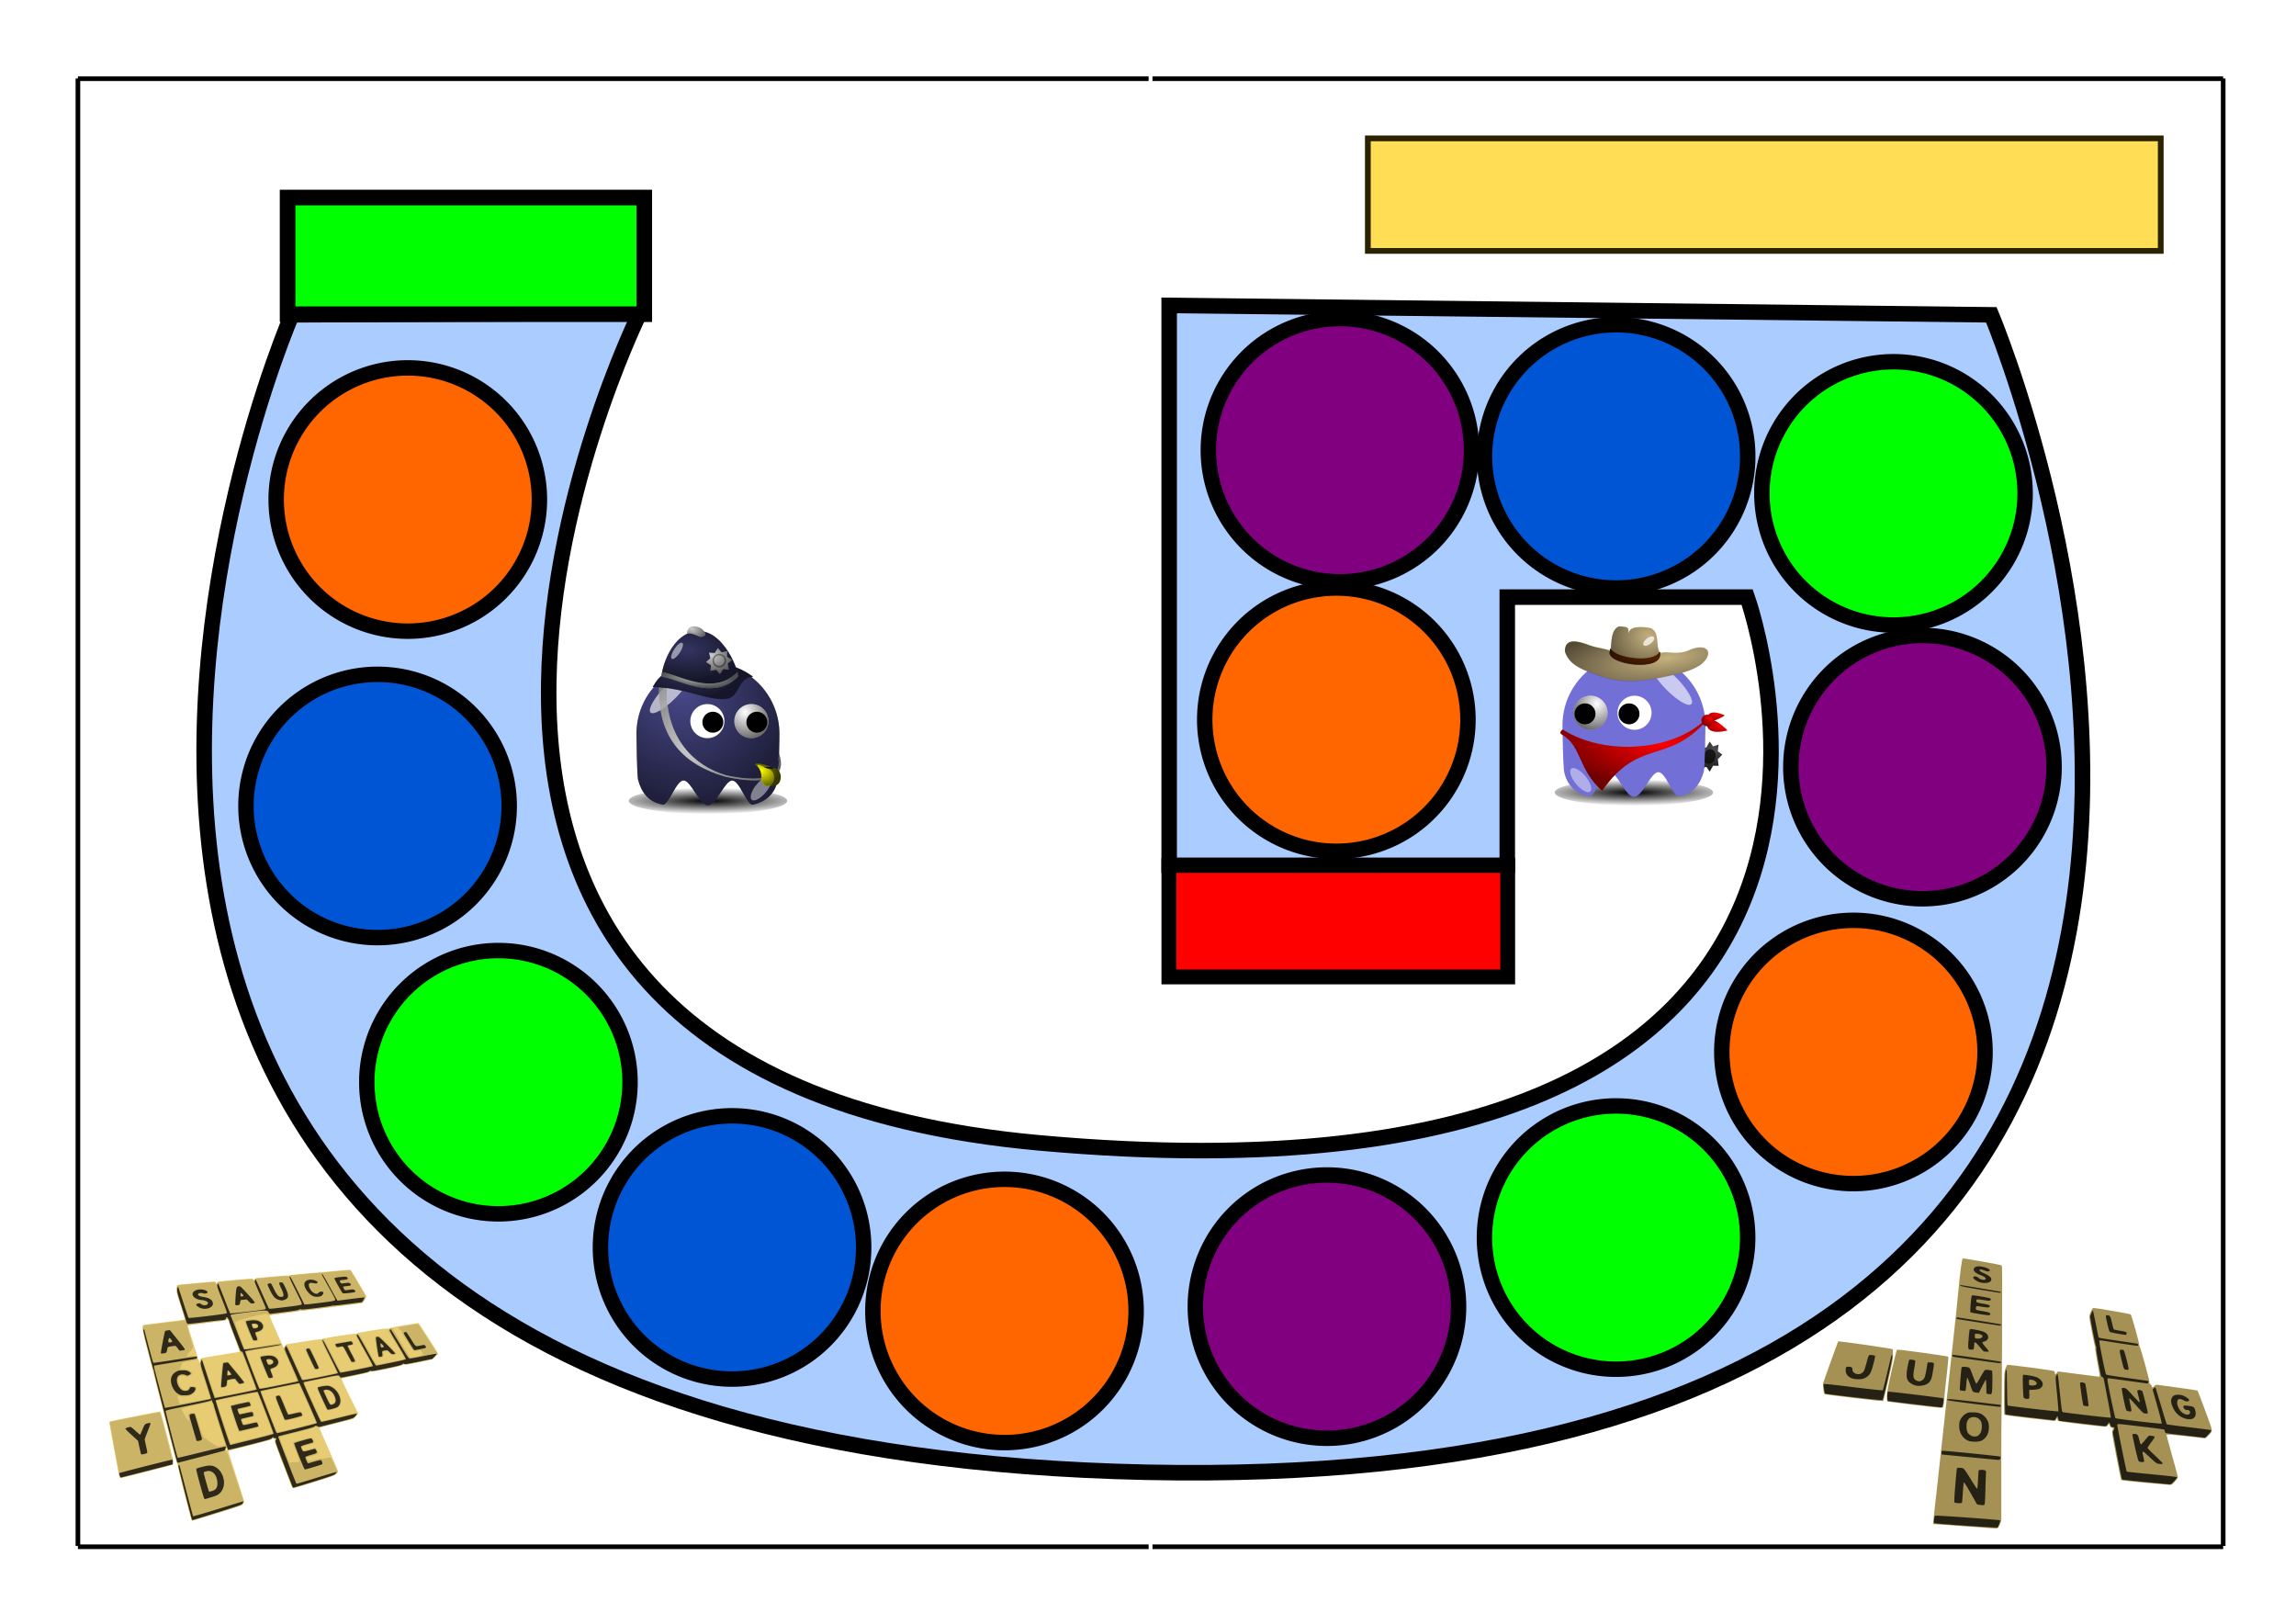 <svg xmlns="http://www.w3.org/2000/svg" xmlns:xlink="http://www.w3.org/1999/xlink" viewBox="0 0 1488.2 1052.4"><defs><radialGradient id="n" gradientUnits="userSpaceOnUse" xlink:href="#a" cx="285.29" cy="97.676" r="39.528" gradientTransform="matrix(1.55 -.042 .049 1.817 -161.77 -71.12)"/><radialGradient id="o" gradientUnits="userSpaceOnUse" xlink:href="#a" cx="384.19" cy="50.12" r="9.042" gradientTransform="matrix(1.339 .163 -.127 1.042 -123.24 -64.858)"/><radialGradient id="k" gradientUnits="userSpaceOnUse" xlink:href="#a" cx="283.06" cy="13.514" r="5.955" gradientTransform="matrix(1.733 .328 -.222 1.172 -200.55 -92.986)"/><radialGradient id="j" gradientUnits="userSpaceOnUse" xlink:href="#a" cx="-36.728" cy="39.907" r="6.229" gradientTransform="matrix(1.79 -.466 .364 1.398 13.553 -32.295)"/><radialGradient id="i" gradientUnits="userSpaceOnUse" xlink:href="#a" cx="48.034" cy="14.848" r="24.636" gradientTransform="matrix(1.402 .048 -.027 .794 217.19 15.148)"/><radialGradient id="h" gradientUnits="userSpaceOnUse" xlink:href="#a" cx="351.43" cy="52.394" r="32.523" gradientTransform="matrix(1.037 .1 -.058 .602 -77.078 -25.783)"/><radialGradient id="e" gradientUnits="userSpaceOnUse" xlink:href="#a" cx="233.5" cy="409.86" r="15.5" gradientTransform="matrix(.387 1.516 -1.423 .363 726.51 -93.107)"/><radialGradient id="d" gradientUnits="userSpaceOnUse" xlink:href="#a" cx="216.99" cy="497.96" r="65" gradientTransform="matrix(.51 1.007 -.965 .489 650.89 -406.14)"/><radialGradient id="c" gradientUnits="userSpaceOnUse" cx="210.89" cy="506.35" r="68" gradientTransform="matrix(1.403 0 0 .206 -89.845 403.11)"><stop offset="0"/><stop offset="1" stop-opacity="0"/></radialGradient><radialGradient id="l" gradientUnits="userSpaceOnUse" xlink:href="#a" cx="54.825" cy="34.991" r="24.634" gradientTransform="matrix(.998 .064 -.015 .233 235.88 36.314)"/><radialGradient id="A" gradientUnits="userSpaceOnUse" xlink:href="#a" cx="15.438" cy="68.312" r="3.688" gradientTransform="matrix(1.811 .095 -.083 1.576 -6.855 -40.827)"/><radialGradient id="z" gradientUnits="userSpaceOnUse" xlink:href="#a" cx="240.53" cy="83.788" r="6.608" gradientTransform="matrix(2.248 -.035 .019 1.201 -301.8 -8.339)"/><radialGradient id="y" gradientUnits="userSpaceOnUse" xlink:href="#a" cx="243.36" cy="74.406" r="5.581" gradientTransform="matrix(1.853 -.036 .02 1.04 -209.08 7.75)"/><radialGradient id="x" gradientUnits="userSpaceOnUse" xlink:href="#a" cx="47.12" cy="74.84" r="47.31" gradientTransform="matrix(1.559 -.222 .1 .703 -33.824 41.009)"/><radialGradient id="v" gradientUnits="userSpaceOnUse" xlink:href="#a" cx="52.65" cy="29.57" r="14.693" gradientTransform="matrix(4.008 0 0 1.052 -16.656 383.01)"/><radialGradient id="u" gradientUnits="userSpaceOnUse" xlink:href="#a" cx="195.14" cy="393.61" r="26.685" gradientTransform="matrix(2.205 -.011 .01 1.854 -237.62 -337.64)"/><radialGradient id="t" gradientUnits="userSpaceOnUse" xlink:href="#a" cx="175.76" cy="410.87" r="76.197" gradientTransform="matrix(1.934 .26 -.077 .575 -133.47 133.88)"/><radialGradient id="p" gradientUnits="userSpaceOnUse" xlink:href="#a" cx="-25.5" cy="55.133" r="6.718" gradientTransform="matrix(1.71 -.03 .02 1.158 16.625 -9.51)"/><filter id="r" height="1.682" width="1.696" y="-.341" x="-.348"><feGaussianBlur stdDeviation="5.465"/></filter><filter id="s" height="1.907" width="2.039" y="-.453" x="-.52"><feGaussianBlur stdDeviation="4.151"/></filter><filter id="m" height="1.403" width="1.556" y="-.201" x="-.278"><feGaussianBlur stdDeviation=".89"/></filter><filter id="b" height="1.68" width="1.14" y="-.34" x="-.07"><feGaussianBlur stdDeviation="3.968"/></filter><filter id="g" height="1.907" width="2.039" y="-.453" x="-.52"><feGaussianBlur stdDeviation="4.151"/></filter><filter id="w" height="2.011" width="1.835" y="-.506" x="-.417"><feGaussianBlur stdDeviation="1.092"/></filter><filter id="q" height="1.68" width="1.14" y="-.34" x="-.07"><feGaussianBlur stdDeviation="3.968"/></filter><filter id="f" height="1.682" width="1.696" y="-.341" x="-.348"><feGaussianBlur stdDeviation="5.465"/></filter><linearGradient id="a"><stop offset="0" stop-opacity="0"/><stop offset="1" stop-opacity=".572"/></linearGradient></defs><path d="M414.66 202.95l-225.49 1.071s-318.83 731.79 553.7 750.09c872.52 18.295 547.86-750.09 547.86-750.09l-532.91-6.098v362.85h219.15v-173.8h155.5s145.85 408.12-458.58 353.7c-502.87-45.27-259.26-537.72-259.26-537.72z" stroke="#000" stroke-width="10.061" fill="#acf"/><g stroke="#000" stroke-width="3" fill="none"><path d="M50.498 51.018h694M50.498 1002.4h694M50.5 50.865v951"/></g><g stroke="#000" stroke-width="3" fill="none"><path d="M1441.002 51.018h-694M1441.002 1002.4h-694M1441 50.865v951"/></g><path stroke="#2b2200" stroke-width="3.724" fill="#fd5" d="M886.6 89.674h513.932v72.923H886.6z"/><path d="M124.192 985.163c-.072-.118-2.085-7.753-4.473-16.965-2.751-10.61-4.343-17.27-4.343-18.17 0-.974-.138-1.496-.44-1.665-.46-.258-1.773-5.13-8.339-30.974-3.877-15.262-6.153-24.098-10.85-42.117-2.921-11.208-3.736-15.447-3.14-16.33.252-.373 1.34-.526 18.976-2.679 4.317-.526 7.984-1.04 8.148-1.142.187-.115-.723-3.324-2.46-8.67-2.54-7.814-2.757-8.663-2.753-10.747.002-1.244.123-2.45.269-2.68.204-.323 2.945-.66 12.142-1.494 6.533-.593 12.042-1.084 12.243-1.092.201-.008.515.314.698.716l.333.73.596-.714c.585-.702.788-.732 11.663-1.715 11.009-.996 11.072-.999 11.674-.437.602.561.606.56 1.03-.076.404-.61.921-.686 10.75-1.596 6-.556 10.502-.854 10.746-.712.252.146.712.095 1.15-.127.43-.218 4.398-.672 9.643-1.104 4.901-.404 9.688-.81 10.637-.9 11.32-1.09 18.749-1.725 19.024-1.629.302.107 9.886 15.998 10.302 17.082.174.453-1.578 3.666-2.347 4.303-.364.302-8.69 1.494-17.78 2.545-1.423.164-6.856.863-12.074 1.554-6.67.882-9.647 1.171-10.027.974-.385-.201-.606-.174-.772.094-.156.252-3.368.78-9.793 1.608-5.258.679-9.658 1.332-9.776 1.451-.119.12.24 1.253.795 2.518s2.37 5.405 4.03 9.2c3.46 7.907 4.119 9.344 4.283 9.344.065 0 .382-.518.704-1.15s.635-1.15.695-1.15c.059 0 4.94-.785 10.847-1.744s11.144-1.68 11.64-1.604c.495.076 1.048-.01 1.228-.19.539-.539 20.753-3.698 21.214-3.316.29.241.516.203.912-.155.782-.709 19.397-3.703 20.342-3.272.546.248.792.21 1.243-.2.413-.374 2.619-.849 8.267-1.782 4.237-.7 8.289-1.347 9.004-1.437l1.3-.165 6.246 9.678c3.436 5.322 6.246 9.836 6.246 10.03 0 .195-.808 1.155-1.796 2.133L280.252 881l-8.481 1.759c-5.322 1.103-8.84 1.7-9.445 1.604-.668-.107-1.197.01-1.725.378-.978.683-18.988 4.42-20.035 4.156-.47-.118-.905-.026-1.221.257-.29.258-4.043 1.173-9.117 2.22-4.743.98-8.75 1.9-8.905 2.046-.179.17 1.738 4.307 5.3 11.44l5.583 11.174-1.494 1.724c-.875 1.01-1.82 1.803-2.282 1.914-10.42 2.509-21.344 5.486-21.344 5.817 0 .22 2.716 6.489 6.037 13.932 3.32 7.444 6.037 13.752 6.037 14.018s-.556 1.03-1.236 1.697c-1.22 1.197-1.409 1.266-14.583 5.374-10.6 3.305-13.421 4.089-13.703 3.807-.491-.493-11.589-29.506-11.589-30.299 0-.353.13-.722.288-.82.512-.316.308-.57-.714-.89-.866-.272-1.05-.242-1.365.223-.279.41-3.64 1.369-14.218 4.057-7.619 1.937-13.934 3.603-14.033 3.702-.099.099 2.157 7.362 5.013 16.14s5.192 16.268 5.192 16.643c0 .376-.355 1.106-.79 1.622-.742.882-1.743 1.237-16.378 5.81-8.573 2.68-15.842 4.873-16.154 4.873-.312 0-.626-.097-.698-.216zm23.095-45.76c0-.56-.36-1.162-.605-1.01-.427.263-.289 1.275.174 1.275.237 0 .431-.12.431-.264zm-17.272-58.173c.014-.543.226-.882.667-1.066.356-.148 5.24-.99 10.853-1.873 13.753-2.162 13.8-2.17 13.8-2.544 0-.18-1.553-4.366-3.45-9.304-1.898-4.937-3.45-9.245-3.45-9.573s-.287-.985-.638-1.459c-.636-.86-.638-.86-1.09-.262-.408.542-1.541.738-11.653 2.013-12.302 1.551-13.356 1.703-13.356 1.92 0 .083 1.423 4.586 3.163 10.008s3.162 10.05 3.162 10.283c0 .234.34 1.186.755 2.115.637 1.427.79 1.6.986 1.114.127-.317.24-.934.251-1.372zm-52.62 75.76c-.167-.435-.43-1.567-.583-2.516-.154-.949-1.566-8.532-3.138-16.851-1.573-8.32-2.86-15.397-2.86-15.729 0-.456.263-.67 1.079-.878 3.419-.874 31.98-6.457 32.153-6.285.113.114 2.021 7.162 4.24 15.663 3.93 15.058 4.52 18.003 3.76 18.753-.32.314-32.8 8.633-33.709 8.633-.43 0-.737-.257-.942-.79z" fill="#e8cc74"/><path d="M123.878 983.87c-2.124-7.525-8.502-32.91-8.502-33.838 0-.69-.225-1.515-.537-1.967-.307-.446-2.166-7.171-4.348-15.729-7.962-31.233-10.932-42.873-11.224-43.986l-3.447-13.08c-2.59-9.82-3.147-12.297-3.15-13.999-.004-1.137.121-2.146.277-2.242.202-.125 26.114-3.31 26.929-3.31.378 0-.237-2.237-2.666-9.7-2.696-8.284-2.763-8.554-2.629-10.641.08-1.26.285-2.232.495-2.362.196-.122 1.606-.311 3.132-.421 1.526-.11 6.85-.572 11.83-1.026 9.638-.88 9.115-.904 9.944.471.286.473.35.444.722-.334l.408-.854 9.772-.911c12.11-1.13 12.977-1.154 13.222-.383.25.786.49.721 1.065-.29.454-.797.611-.86 2.156-.872.916-.007 5.548-.376 10.291-.82 5.477-.513 8.751-.71 8.972-.538.227.177.572.112.998-.186.358-.25 1.201-.456 1.873-.456.673 0 3.91-.256 7.195-.568 3.286-.312 7.59-.703 9.567-.868s7.41-.668 12.075-1.119c7.81-.753 8.518-.781 8.95-.353.258.255 2.465 3.892 4.904 8.083 2.44 4.19 4.61 7.892 4.824 8.228.346.543.274.812-.668 2.497-.581 1.038-1.286 1.961-1.568 2.05-.47.15-17.28 2.33-18.598 2.414-.317.02-4.845.622-10.062 1.337s-9.932 1.24-10.476 1.165c-.543-.075-1.14-.01-1.324.143-.185.154-4.888.868-10.453 1.588-10.093 1.306-10.117 1.307-10.606.732-.49-.575-.503-.574-4.89.404-6.071 1.355-14.504 3.753-15.547 4.423-.278.178-.34.545-.209 1.22.184.94 5.733 15.964 5.991 16.223.072.07 5.356-.703 11.744-1.72 8.245-1.312 11.72-1.761 11.977-1.548.557.462.43 1.075-.285 1.384-.356.153-5.563 1.069-11.572 2.034s-10.973 1.803-11.033 1.86c-.098.095 8.818 23.4 9.058 23.675.156.179 23.788-4.596 24.072-4.864.136-.129-1.777-4.768-4.251-10.31l-4.5-10.075.745-1.468c.502-.99.895-1.439 1.211-1.378.277.054.931 1.145 1.604 2.678 3.318 7.553 8.632 19.302 8.855 19.578.345.426 21.81-3.842 22.016-4.377.079-.204-2.133-4.854-4.914-10.332-2.782-5.478-5.058-10.076-5.058-10.218 0-.141.268-.525.595-.852.447-.447.688-.516.974-.278.21.173 2.754 5.033 5.654 10.8 3.682 7.318 5.416 10.484 5.742 10.484.696 0 19.015-3.703 19.556-3.953.388-.18-.416-1.802-4.81-9.703-2.9-5.217-5.277-9.693-5.28-9.945-.008-.564.886-1.41 1.49-1.41.287 0 2.412 3.573 6.004 10.095 3.058 5.552 5.704 10.15 5.879 10.217.304.116 18.206-3.503 18.429-3.727.11-.11-10.086-17.084-10.56-17.577-.447-.467-.29-1.182.403-1.833.858-.806 1.804-.797 2.306.022.219.355 2.767 4.637 5.662 9.515 2.896 4.877 5.432 8.932 5.635 9.01.203.078 1.28-.064 2.394-.316l4.037-.911c1.197-.27 2.013-.603 2.013-.82 0-.2-.376-.883-.834-1.516-.832-1.149-.839-1.152-2.228-.923-3.37.554-3.136.693-5.7-3.403a600.833 600.833 0 00-3.666-5.786c-.755-1.167-1.372-2.416-1.372-2.776 0-.46-.445-.975-1.498-1.731-1.302-.936-1.424-1.104-.934-1.283 1.082-.397 11.91-2.336 12.526-2.244.465.07 2.077 2.354 6.356 9.005 3.153 4.902 5.997 9.196 6.32 9.543l.588.631-1.659 1.739c-1.06 1.111-2.023 1.84-2.668 2.018-.556.153-4.623 1.02-9.038 1.926-5.963 1.223-8.15 1.57-8.504 1.346-.36-.227-.665-.161-1.246.269-1.07.79-19.696 4.671-20.243 4.217-.28-.233-.585-.166-1.185.26-.558.395-3.472 1.117-9.432 2.337-4.744.971-8.786 1.818-8.982 1.883-.36.117-.633-.115-1.337-1.134-.37-.536-.673-.492-10.7 1.535-12.594 2.547-11.612 2.316-11.612 2.723 0 .306 2.044 4.893 8.756 19.652 1.322 2.907 2.419 4.96 2.65 4.96.216 0 5.304-1.23 11.306-2.732s11.11-2.731 11.35-2.731c.813 0 .433 1-.934 2.457l-1.36 1.45-10.964 2.79c-6.03 1.535-11.246 2.79-11.59 2.79-.345 0-.9-.146-1.232-.324-.489-.261-.674-.23-.96.162-.245.335-3.878 1.385-11.667 3.372-6.22 1.587-11.41 2.979-11.532 3.092-.234.219 5.469 14.445 6.3 15.713l.488.746 3.042-.203c1.673-.11 3.087-.243 3.142-.293.154-.138-.719-2.676-2.582-7.514-.925-2.402-1.605-4.568-1.512-4.813.094-.244.708-.585 1.363-.756.656-.171 3.088-.82 5.404-1.44 5.437-1.458 5.587-1.456 6.29.092.691 1.524.707 2.135.064 2.47-.277.145-2.056.687-3.953 1.204s-3.486.967-3.529 1c-.044.033.184.674.506 1.425.388.905.717 1.313.98 1.212 1.448-.556 7.204-1.932 7.54-1.803.464.178 1.546 2.52 1.546 3.344 0 .431-.565.714-2.827 1.412-1.555.48-3.237.954-3.737 1.054-1.055.211-1.113.492-.358 1.73.518.85.63.895 1.94.768.763-.074 2.547-.458 3.964-.852s2.904-.649 3.306-.565c.402.085 1.819-.057 3.149-.313l2.417-.467.672.839c.369.461.672.927.672 1.035.001.108.778 1.788 1.727 3.732.949 1.945 1.725 3.697 1.725 3.894 0 .197-.625.852-1.39 1.456-1.248.987-2.675 1.5-14.085 5.058-6.983 2.178-12.972 3.919-13.309 3.868-.525-.08-1.424-2.212-6.34-15.042-3.15-8.222-5.671-15.143-5.603-15.38.069-.238.218-.658.332-.935.155-.375.069-.503-.34-.503-.302 0-.703-.153-.89-.341-.263-.263-.498-.194-1.029.305-.537.505-3.625 1.394-14.162 4.08-7.412 1.889-13.73 3.401-14.039 3.36-.317-.041-.631-.363-.719-.737-.231-.988-.672-.9-.987.198-.222.772-.188 1.038.16 1.294.793.581 1.304 1.94 6.228 16.589 2.68 7.972 5.036 14.847 5.235 15.278.323.698.281.907-.384 1.913-.564.851-1.087 1.238-2.128 1.575-7.96 2.572-30.154 9.384-30.574 9.384-.411 0-.649-.37-.97-1.51zm20.245-46.881c1.588-.319 1.855-.459 1.778-.931-.086-.522-1.599-5.32-5.985-18.988-1.02-3.18-1.822-5.898-1.78-6.038.041-.14-.172-.805-.475-1.478-.38-.845-.688-1.18-.997-1.086-.246.075-3.228.726-6.628 1.448-8.898 1.889-12.362 2.743-12.362 3.05 0 .486 2.057 4.38 3.4 6.437 1.452 2.225 1.725 2.082 1.122-.59-.544-2.41-.444-2.627 1.385-3.007 2.937-.61 2.982-.577 4.082 3.022 3.358 10.987 3.791 12.134 4.897 12.988 3.01 2.325 8.588 5.797 9.12 5.677.316-.071 1.416-.298 2.443-.504zm19.197-4.613c7.317-1.794 13.364-3.321 13.437-3.395.127-.127-8.414-22.7-9.62-25.426-.48-1.083-.664-1.252-1.224-1.121-.363.085-6.273 1.314-13.133 2.732-6.86 1.417-12.51 2.613-12.553 2.657-.205.207 9.202 27.822 9.476 27.818.172-.003 6.3-1.472 13.617-3.266zm-9.098-5.715c-.284-.672-1.595-4.442-2.913-8.377-2.15-6.427-2.347-7.191-1.929-7.497.631-.461 11.786-2.802 12.34-2.589.536.206 1.406 2.314 1.19 2.88-.181.47-1.074.743-5.36 1.636-3.41.71-3.292.585-2.494 2.686.244.64.42.74 1.076.603.432-.089 2.208-.472 3.947-.85 1.74-.379 3.327-.633 3.529-.565.425.143 1.215 1.899 1.215 2.7 0 .706-.606.947-4.579 1.825-1.807.4-3.342.783-3.412.853-.223.223.904 3.03 1.22 3.037.166.004 2.14-.405 4.385-.91 3.193-.715 4.172-.841 4.492-.576.559.464 1.213 2.874.873 3.215-.3.3-11.601 3.152-12.49 3.152-.4 0-.728-.368-1.09-1.222zm38.27-1.527c6.675-1.67 12.172-3.072 12.215-3.115.044-.044-.874-2.267-2.04-4.941-3.125-7.171-8.854-20.085-8.96-20.199-.129-.136-24.01 4.76-24.215 4.966-.138.138 3.158 8.744 8.953 23.38.643 1.621 1.335 2.946 1.54 2.946.205 0 5.834-1.366 12.508-3.037zm-8.807-5.947c-.36-.83-1.797-4.33-3.192-7.778-2.891-7.143-2.89-7.125-.14-7.202l1.506-.041 2.522 6.037c2.324 5.565 2.574 6.031 3.197 5.963.372-.04 2.147-.418 3.945-.84 2.284-.534 3.403-.68 3.717-.481.683.43 1.404 2.607.998 3.013-.35.35-10.125 2.81-11.234 2.828-.528.008-.796-.296-1.318-1.5zm-58.464-10.841c8.574-1.621 10.972-2.09 11.07-2.159.038-.027-1.487-4.826-3.388-10.665l-3.457-10.616.34-1.92c.39-2.206.615-2.68 1.165-2.47.225.087 2.117 5.466 4.414 12.548 2.93 9.037 4.137 12.397 4.451 12.397.632.002 25.068-4.871 25.644-5.113.505-.212.462-.329-7.42-20.518-.855-2.192-1.479-3.395-1.803-3.48-.352-.092-1.556-2.884-4.146-9.61-2.008-5.213-3.655-9.793-3.66-10.175-.006-.383-.331-1.084-.723-1.558-.691-.838-.716-.845-.88-.236-.093.345-.37.704-.615.799-.246.094-2.659.43-5.362.745-8.151.952-19.415 2.458-19.573 2.616-.082.082.44 2.078 1.161 4.437 1.27 4.158 2.715 9.429 2.715 9.902 0 .128-.593.923-1.32 1.766s-1.71 2.094-2.187 2.78l-.869 1.249 1.973-.239c1.085-.13 2.684-.24 3.553-.241l1.582-.004V881.168l-4.025.754c-5.631 1.055-5.5 1.006-5.994 2.219a192.6 192.6 0 01-.855 2.058l-.427 1.007 1.913.007c2.024.007 3.245.379 5.003 1.523 1.632 1.063 1.489 1.868-.506 2.847-1.451.711-1.664.744-2.516.392-3.49-1.445-5.567.217-4.813 3.849.942 4.538 5.091 6.684 6.757 3.494l.575-1.1 1.941.155c1.068.085 2.085.244 2.261.353.192.118.26.648.17 1.321-.491 3.656-5.884 6.019-10.768 4.718-1.807-.48-1.791-.53-.903 2.761.54 2.004.68 2.248 1.289 2.248.375 0 4.08-.643 8.234-1.428zm17.858-9.062c-.436-.32-.425-.84.15-6.93.935-9.915.804-9.228 1.83-9.585.484-.169 1.348-.307 1.919-.307 1.005 0 1.208.207 6.354 6.488 3.272 3.994 5.315 6.728 5.315 7.112 0 .685-.787.966-2.879 1.028-1.072.031-1.241-.078-2.389-1.547-1.338-1.714-1.382-1.728-3.932-1.199l-1.725.358-.173 1.806c-.096.993-.355 1.973-.575 2.179-.641.596-3.331 1.009-3.895.597zm6.223-8.7c-.001-.12-.307-.598-.68-1.065l-.68-.849-.124 1.065c-.117 1.003-.078 1.064.68 1.064.443 0 .805-.097.804-.216zm-71.51 66.84c-.453-.57-.905-2.28-.892-3.377.006-.554-.446-3.4-1.004-6.325-3.332-17.467-4.826-25.95-4.607-26.148.241-.219 31.21-6.338 32.075-6.338.323 0 1.087 2.546 3.085 10.277 4.669 18.074 4.969 19.179 5.373 19.827.505.81.52 3.359.023 3.772-.338.28-32.71 8.672-33.455 8.672-.172 0-.44-.162-.597-.36zm133.634-44.44c-2.012-3.942-6.075-13.2-6.005-13.682.068-.467.505-.68 2.24-1.09 3.264-.772 5.491-.71 7.361.205 4.547 2.225 7.381 8.34 5.526 11.927-.871 1.684-1.968 2.376-4.954 3.125-3.331.836-3.505.815-4.169-.484zm5.481-4.332c.9-2.346-1.8-7.1-4.315-7.596-.928-.182-2.343.064-2.343.408 0 .138.892 2.118 1.981 4.4l1.981 4.15 1.204-.306c.884-.225 1.28-.505 1.492-1.056zm-42.942-15.338c-.616-.479-5.739-13.081-5.629-13.848.069-.48.428-.672 1.81-.968 5.276-1.128 9.026-.124 10.33 2.766 1.173 2.603-.596 5.177-4.077 5.928-.513.11-.934.227-.934.26 0 .031.449 1.12.997 2.42.548 1.3.926 2.55.838 2.777-.087.228-.568.496-1.068.596-.501.1-1.112.239-1.357.307-.245.068-.655-.04-.91-.237zm2.534-10.014c1.046-.869-.065-1.99-1.972-1.99-1.41 0-1.422.009-1.23.791.107.435.377 1.073.6 1.419.347.536.539.59 1.303.371.493-.14 1.077-.407 1.299-.591zm26.75 2.97c-2.184-4.337-5.36-11.337-5.36-11.812 0-.609.72-.9 2.244-.906l.95-.004 2.88 5.966c1.583 3.28 2.948 6.309 3.033 6.73.186.921-.503 1.391-2.04 1.391-.929 0-1.081-.122-1.707-1.365zm21.667-8.291l-2.659-5.057-.9.162c-3.341.6-3.264.608-3.9-.436-.725-1.187-.754-1.887-.09-2.088.984-.298 9.221-1.612 10.106-1.612.74 0 .982.173 1.367.98.665 1.396.38 1.838-1.332 2.065-.802.106-1.51.277-1.572.38-.064.101.974 2.232 2.306 4.735 1.332 2.502 2.421 4.781 2.421 5.064 0 .624-.555.863-1.999.863h-1.089l-2.659-5.056zm20.146 1.282c-.318-.767-2.037-11.021-2.037-12.15 0-.86.72-1.325 2.048-1.325.83 0 1.546.607 6.344 5.38 3.043 3.028 5.408 5.608 5.408 5.9 0 .58-1.05 1.082-2.263 1.082-.527 0-1.114-.34-1.778-1.03-1.373-1.427-1.827-1.618-3.318-1.395l-1.299.195.186 1.49c.219 1.747-.021 2.057-1.81 2.344-1.078.172-1.227.123-1.481-.49zm2.85-6.846c0-.149-.129-.35-.287-.448-.158-.098-.288.024-.288.27 0 .247.13.449.288.449s.287-.122.287-.27zm-84.125-3.504c-.63-.797-5.297-12.183-5.216-12.727.103-.701 1.035-.965 4.284-1.21 3.402-.258 5.129.184 6.731 1.722 1.498 1.437 1.896 2.89 1.195 4.36-.495 1.037-2.324 2.25-3.888 2.576-.72.15-.921.319-.805.675.085.26.45 1.278.813 2.26.775 2.105.656 2.326-1.379 2.567-1.024.121-1.512.059-1.735-.223zm2.504-8.883c1.2-.642.187-1.715-1.618-1.715-.762 0-.905.518-.403 1.456.328.612 1.161.719 2.021.259z" fill="#ccb466"/><path d="M124.427 984.732c-.535-1.498-8.766-33.875-8.766-34.479 0-1.144.486-1.241.82-.165.16.516 2.133 7.988 4.384 16.606 2.251 8.617 4.19 15.779 4.307 15.915.117.136 7.385-1.966 16.15-4.672s16.023-4.919 16.126-4.919c.407 0 .153.87-.46 1.574-.541.623-3.188 1.537-16.27 5.622-8.594 2.684-15.746 4.879-15.893 4.879-.148 0-.327-.162-.397-.36zm7.979-13.505c-.456-.559-5.296-18.258-5.192-18.988.08-.561.533-.756 3.684-1.584 4.213-1.107 6.275-1.133 8.394-.106 2.919 1.416 5.12 4.68 5.76 8.543.694 4.195-1.083 8.219-4.372 9.897-.592.302-2.42.947-4.063 1.433a662.76 662.76 0 00-3.45 1.027c-.254.08-.597-.02-.76-.222zm6.148-5.384c1.813-.802 2.544-2.474 2.325-5.314-.27-3.484-1.777-6.05-4.07-6.926-1.058-.404-1.502-.43-2.775-.156-.833.178-1.669.452-1.856.608-.258.213.08 1.748 1.369 6.238.94 3.275 1.78 6.067 1.866 6.206.204.33 1.547.049 3.141-.656zm51.012-2.385c-.14-.356-2.726-7.086-5.747-14.956-5.414-14.104-5.486-14.32-5.045-15.173.493-.954.322-1.556-.366-1.292-.244.094-.696-.058-1.005-.338-.542-.49-.585-.48-1.18.258-.56.694-1.902 1.093-14.262 4.247-7.503 1.914-13.81 3.416-14.015 3.338-.205-.079-.372-.337-.372-.574s-.189-.855-.42-1.374c-.697-1.572-8.492-26.014-8.492-26.63 0-.315-.197-.94-.437-1.387a13.854 13.854 0 01-.726-1.643c-.271-.775-.322-.798-.806-.36-.34.307-5.431 1.476-14.87 3.415-12.974 2.665-14.362 3.004-14.435 3.524-.078.55 7.52 29.959 7.815 30.255.078.079 7.071-1.575 15.54-3.674 8.468-2.1 15.473-3.74 15.567-3.647.176.176-.39 2.214-.712 2.562-.1.107-6.714 1.878-14.699 3.934-7.985 2.057-14.798 3.824-15.14 3.928-.444.135-.7.037-.895-.34-.15-.292-1.98-7.193-4.067-15.336a25512.65 25512.65 0 00-7.371-28.673c-1.967-7.628-3.576-14.189-3.576-14.58 0-.393-.195-1.139-.434-1.658-.589-1.283-6.465-24.02-6.465-25.017 0-.956.437-1.051.684-.148.097.356 1.364 5.22 2.816 10.81 1.452 5.59 2.79 10.22 2.974 10.29.183.07 6.529-.844 14.102-2.032 8.166-1.281 13.874-2.054 14.027-1.9.404.402-.01 1.126-.74 1.292-.362.082-6.286 1.056-13.164 2.164s-12.813 2.085-13.189 2.173c-.608.142-.664.275-.515 1.223.276 1.759 6.73 25.973 6.992 26.233.232.23 29.54-5.497 29.882-5.84.091-.09-1.413-5.054-3.342-11.03-3.14-9.727-3.49-11.015-3.338-12.292.178-1.502.628-2.31.886-1.59.08.224 1.9 5.77 4.044 12.324 2.144 6.554 3.966 11.985 4.05 12.068.205.206 27.124-5.182 27.298-5.465.107-.172-7.617-20.66-9.069-24.054-.152-.356-.528-.647-.837-.647-.411 0-.712-.4-1.133-1.509-.315-.83-1.941-5.067-3.614-9.415-1.672-4.349-3.041-8.192-3.041-8.54-.001-.752-1.335-2.816-1.82-2.816-.185 0-.377.281-.426.626-.143 1.005-.667 1.222-3.384 1.399-1.41.092-6.73.693-11.82 1.336-5.09.643-9.448 1.095-9.686 1.004-.237-.092-.585-.723-.771-1.403-.187-.68-1.617-5.227-3.179-10.104-2.787-8.704-3.095-10.132-2.582-11.973.14-.503.266-.607.426-.35.125.203 1.63 4.713 3.344 10.025 1.715 5.311 3.236 9.774 3.379 9.917.396.396 24.178-2.47 24.684-2.976.345-.345-.07-1.607-2.923-8.87-2.926-7.451-3.298-8.589-3.094-9.474.128-.554.362-.942.52-.863.157.08 1.927 4.397 3.931 9.596 2.005 5.198 3.751 9.556 3.882 9.683.275.269 21.48-2.19 22.445-2.603.356-.152.647-.48.647-.727 0-.248-1.617-4.056-3.594-8.463-1.976-4.406-3.591-8.314-3.589-8.683.005-.719.447-1.61.681-1.375.079.078 1.93 4.152 4.113 9.053 2.183 4.901 4.117 9.158 4.297 9.459.318.533.588.515 10.493-.681 8.162-.986 10.27-1.328 10.692-1.733.506-.487.374-.806-3.684-8.918-3.771-7.539-4.437-9.208-3.676-9.208.125 0 2.263 4.075 4.752 9.056l4.525 9.056 1.079-.012c.593-.007 4.931-.501 9.64-1.098 6.227-.79 8.685-1.207 9.009-1.531.544-.544.561-.508-4.751-9.995-2.07-3.696-3.764-6.84-3.764-6.984 0-.995 1.24.952 5.024 7.889 2.376 4.355 4.526 8.221 4.779 8.592l.46.674 8.678-1.105c4.773-.608 8.733-1.05 8.8-.984.221.22-1.585 3.117-1.944 3.117-.195 0-4.348.515-9.23 1.145-4.881.63-9.001 1.067-9.155.972-.153-.095-.558-.039-.898.125-.341.164-4.86.829-10.04 1.478-7.453.934-9.55 1.112-10.04.85-.499-.267-.683-.243-.95.122-.253.347-2.452.726-9.374 1.618-4.974.64-9.262 1.164-9.53 1.164-.269 0-.687-.383-.929-.851-.868-1.68-1.586-1.688-13.661-.163-5.948.752-10.868 1.502-10.976 1.674-.107.172-.024.644.183 1.048s2.15 5.329 4.317 10.942c2.166 5.613 4.053 10.325 4.193 10.472.155.161 4.68-.433 11.547-1.516 6.21-.98 11.55-1.769 11.866-1.755 1.604.07-1.4.671-11.597 2.318-7.754 1.252-11.067 1.896-11.173 2.172-.161.421 8.684 23.571 9.237 24.173.261.285 2.838-.143 12.476-2.074 6.681-1.338 12.272-2.51 12.424-2.604.152-.094.277-.329.277-.521 0-.193-2.003-4.852-4.452-10.354-4.373-9.83-4.444-10.02-4.054-10.953.219-.523.52-1.026.668-1.118.149-.092 2.442 4.676 5.095 10.595 2.653 5.918 4.992 10.99 5.198 11.272.353.483 1.004.385 11.761-1.759 6.263-1.248 11.452-2.374 11.531-2.501.079-.127-2.125-4.765-4.896-10.306-4.57-9.137-5.474-11.24-4.824-11.222.119.003 2.61 4.737 5.535 10.519s5.479 10.58 5.675 10.66c.432.18 20.811-3.893 21.168-4.23.138-.13-.621-1.816-1.704-3.78a7790.07 7790.07 0 00-5.353-9.686c-1.87-3.378-3.4-6.24-3.4-6.362 0-.12.177-.366.394-.546.319-.265 1.456 1.59 6.059 9.883 4 7.21 5.807 10.206 6.147 10.196.264-.008 4.684-.881 9.821-1.941 7.012-1.446 9.36-2.034 9.42-2.358.043-.237-2.372-4.506-5.367-9.487-4.728-7.863-5.392-9.11-5.037-9.475.282-.289.5-.326.707-.12.164.164 2.785 4.428 5.824 9.475 5.143 8.543 5.584 9.182 6.387 9.26.475.046 4.407-.64 8.738-1.524s8.11-1.569 8.396-1.521c.417.07.223.402-.976 1.677l-1.496 1.59-8.796 1.818c-7.609 1.572-8.878 1.766-9.403 1.438-.531-.331-.693-.298-1.292.265-.56.526-2.413 1.003-10.142 2.612-7.125 1.483-9.61 1.899-10.077 1.686-.479-.218-.74-.161-1.157.253-.396.393-2.929 1.026-9.568 2.389-8.495 1.744-9.049 1.824-9.34 1.34-.906-1.5-.11-1.555-11.83.82-5.997 1.215-11.13 2.273-11.408 2.351a.737.737 0 00-.503.672c0 .802 10.98 25.057 11.419 25.225.21.08 5.429-1.114 11.597-2.655s11.286-2.732 11.373-2.646c.246.247-.332 1.132-1.376 2.106-.875.816-1.904 1.133-11.921 3.676l-10.963 2.783-1.184-.473c-1.138-.456-1.203-.451-1.686.106-.383.44-3.115 1.239-11.428 3.338a3052.908 3052.908 0 00-11.571 2.935c-.356.097-.647.364-.647.593 0 .384 10.957 28.64 11.546 29.775.144.277.418.503.61.503.193 0 5.977-1.733 12.856-3.85 6.878-2.118 12.616-3.783 12.752-3.701.136.082-.188.584-.72 1.115-.883.883-2.096 1.319-13.9 4.995-7.114 2.216-13.1 4.028-13.303 4.028-.202 0-.482-.29-.622-.647zm-25.94-30.557c7.632-1.892 13.668-3.529 13.744-3.726.155-.405-9.849-26.565-10.348-27.06-.247-.245-3.693.359-13.699 2.401-7.352 1.5-13.468 2.822-13.59 2.936-.23.213 8.832 28.07 9.33 28.681.152.189.43.297.616.242.186-.055 6.462-1.619 13.947-3.474zm-8.831-6.238c-1.972-5.337-5.2-15.29-5.017-15.47.235-.234 10.686-2.57 11.498-2.57.505 0 1.387 1.987 1.037 2.338-.137.137-2.048.642-4.247 1.123-2.199.48-4.06.935-4.134 1.01-.243.243.857 3.32 1.24 3.467.203.079 2.095-.256 4.202-.743 4.282-.99 4.596-.93 4.684.878l.046.957-3.162.754c-1.74.415-3.519.843-3.953.953-.952.24-.971.527-.176 2.606.45 1.178.762 1.607 1.166 1.607.303 0 2.174-.388 4.16-.863 1.984-.474 3.795-.862 4.023-.862.375 0 1.248 1.588 1.248 2.268 0 .151-.42.408-.934.57-1.185.374-10.735 2.624-11.14 2.624-.166 0-.41-.29-.54-.647zm36.997-.787c13.978-3.518 13.566-3.401 13.566-3.837 0-.496-10.828-25.01-11.356-25.712-.063-.083-23.81 4.72-24.648 4.987-.279.088-.507.33-.507.535 0 .206 2.24 6.116 4.978 13.134s5.063 12.985 5.166 13.261c.103.277.458.504.79.504s5.736-1.293 12.011-2.872zm-7.377-6.256c-.146-.277-1.518-3.594-3.05-7.372-3.02-7.45-3.012-7.393-1.091-7.749 1.2-.222 1.178-.257 3.983 6.633 1.237 3.04 2.384 5.576 2.548 5.636.164.06 1.944-.275 3.956-.745 2.011-.47 3.857-.778 4.1-.684.504.193 1.1 1.55.905 2.058-.12.315-9.514 2.735-10.593 2.73-.27-.002-.612-.23-.758-.506zM77.627 956.244c-.235-.69-.339-1.4-.23-1.575.183-.295 33.145-8.67 34.125-8.67.341 0 .414.318.346 1.506l-.087 1.506-16.53 4.233c-9.093 2.328-16.68 4.237-16.864 4.243-.182.006-.524-.553-.76-1.243zm118.75-6.292c-3.402-8.157-5.75-14.28-5.613-14.638.147-.382 9.725-3.125 10.886-3.118.483.003 1.632 2.175 1.318 2.49-.1.1-1.9.666-3.998 1.257-2.529.713-3.846 1.221-3.903 1.505-.047.236.216 1.06.584 1.83.81 1.696.849 1.7 5.34.466l3.25-.893.564.914c1.054 1.71.802 1.954-3.16 3.074-1.965.555-3.628 1.181-3.699 1.391-.175.527 1.364 4.07 1.767 4.064.18-.002 2.063-.517 4.185-1.145 2.803-.83 3.958-1.058 4.225-.835.542.45 1.086 2.274.772 2.588-.265.265-10.58 3.414-11.198 3.419-.182.001-.776-1.065-1.32-2.37zm-105.011-7.763c-.125-.351-1.867-8.158-1.867-8.367 0-.058-1.843-1.765-4.096-3.793-2.254-2.029-4.097-3.89-4.097-4.135 0-.408 1.887-1.055 3.332-1.142.251-.015 1.718 1.147 3.259 2.583 1.54 1.436 2.887 2.527 2.992 2.425.105-.103.774-1.633 1.485-3.401 1.4-3.478 1.644-3.73 3.965-4.102 1.019-.163 1.21-.117 1.21.29 0 .266-.84 2.56-1.869 5.096-1.027 2.536-1.868 4.866-1.868 5.178 0 .311.4 2.308.89 4.437.489 2.13.826 4.036.749 4.237-.077.201-.811.52-1.63.71-1.883.434-2.296.432-2.455-.016zm35.827-9.179c-.172-.525-1.283-4.318-2.468-8.43-2.394-8.305-2.39-7.945-.1-8.312.656-.104 1.298-.084 1.428.046.293.293 4.845 15.538 4.845 16.227 0 .613-.635.967-2.2 1.226-1.159.192-1.2.171-1.505-.757zm84.87-19.857c-.126-.198-1.612-3.335-3.304-6.972-2.342-5.036-2.994-6.69-2.735-6.935.55-.523 5.503-1.351 6.727-1.124 5.17.958 9.409 8.032 7.296 12.174-.705 1.38-1.644 1.943-4.484 2.682-2.383.62-3.191.661-3.5.175zm4.206-3.307c1.316-.665 1.638-1.869 1.045-3.903-1.139-3.901-3.968-5.999-6.997-5.187-.356.095-.649.32-.651.5-.002.178.927 2.298 2.064 4.71 2.293 4.858 2.41 4.957 4.54 3.88zm-99.73-5.968c-2.469-1.113-4.158-3.127-5.199-6.2-1.312-3.874-.273-7.01 2.896-8.739 1.411-.77 1.836-.858 4.159-.862 2.235-.005 2.763.093 3.878.717 1.743.976 1.812 1.583.257 2.279-1.144.512-1.287.518-2.106.089-1.304-.683-3.323-.603-4.415.175-2.263 1.61-1.65 6.19 1.195 8.921.805.774 1.313 1.004 2.464 1.114 1.681.162 2.63-.312 3.328-1.66.361-.698.62-.855 1.372-.831 1.769.054 2.37.37 2.31 1.216-.08 1.12-1.081 2.376-2.61 3.271-1.136.666-1.716.794-3.934.87-1.894.063-2.872-.034-3.595-.36zm26.831-5.161c-.187-.488 1.173-15.04 1.43-15.297.096-.096.798-.235 1.56-.308l1.383-.133 5.163 6.238c2.84 3.43 5.202 6.408 5.25 6.616.058.246-.44.492-1.437.708l-1.525.33-1.216-1.38c-.669-.76-1.218-1.47-1.222-1.579-.014-.468-1.216-.501-3.18-.089-1.161.245-2.184.517-2.272.604-.087.088-.224.957-.303 1.93-.125 1.542-.237 1.814-.863 2.097-1.306.593-2.594.715-2.767.263zm6.53-7.824c.282-.282-1.638-2.822-2.134-2.822-.206 0-.368.648-.422 1.693l-.087 1.693 1.2-.16c.66-.09 1.31-.27 1.443-.404zm24.206 1.872c-.423-.516-5.256-12.451-5.256-12.98 0-.57.502-.726 3.56-1.108 3.27-.408 5.263.057 6.732 1.573 2.347 2.421 1.18 5.258-2.623 6.38-.7.206-1.24.555-1.295.835-.053.265.313 1.463.813 2.663s.8 2.285.67 2.412c-.48.464-2.277.62-2.6.225zm2.324-8.883c2.004-1.576-.322-3.73-3.196-2.96-.797.213-.806.536-.058 2.225.53 1.197.684 1.33 1.542 1.33.53 0 1.291-.264 1.712-.595zm27.789 3.049c-.58-.7-5.758-11.703-5.758-12.237 0-.624 1.692-.962 2.236-.446.459.434 5.814 11.593 5.814 12.114 0 .447-.168.561-1.19.805-.495.118-.876.036-1.102-.236zm23.65-4.517c-.168-.21-1.302-2.287-2.52-4.618-2.913-5.583-2.844-5.503-4.466-5.13-2.219.512-2.76.416-3.164-.56-.198-.479-.295-.938-.213-1.019.08-.08 2.394-.53 5.141-.996l4.995-.85.503.607c.957 1.154.707 1.448-1.585 1.854-.594.105-1.15.303-1.234.44-.084.135.952 2.305 2.303 4.821 2.426 4.518 2.8 5.499 2.097 5.506-.198.002-.627.076-.955.164-.328.088-.732-.01-.901-.22zm17.61-3.376c-.325-.527-1.976-11.724-1.797-12.192.12-.314.512-.48 1.13-.48.845 0 1.516.57 6.228 5.286 3.081 3.085 5.198 5.42 5.083 5.607-.109.175-.68.32-1.27.32-.896 0-1.286-.218-2.356-1.313-1.236-1.266-1.327-1.306-2.575-1.134-2.36.326-2.308.273-2.114 2.133.165 1.576.138 1.674-.509 1.847-.97.26-1.63.233-1.819-.074zm2.838-5.947c.65-.25.565-.685-.318-1.606-1.116-1.165-1.6-1.068-1.359.272.288 1.594.52 1.779 1.677 1.334zM104.29 876.92c-.17-.444 2.364-13.67 2.734-14.268.11-.18.853-.403 1.649-.498l1.448-.171 2.85 3.557c6.454 8.055 7.085 8.91 6.797 9.198-.157.157-.984.354-1.836.438l-1.55.152-1.259-1.631c-1.15-1.49-1.336-1.618-2.156-1.477-.494.085-1.545.242-2.335.349s-1.588.314-1.772.46c-.184.146-.423.91-.531 1.696-.227 1.649-.726 2.276-1.815 2.282a6.745 6.745 0 00-1.413.176c-.43.116-.699.028-.81-.263zm6.845-7.1c.703-.006.627-.587-.227-1.745-.94-1.272-1.343-1.25-1.66.091-.34 1.434-.09 2.053.74 1.83.354-.095.87-.174 1.147-.176zm156.515 4.093c-3.975-6.335-5.943-9.644-5.943-9.992 0-.455 1.225-.883 1.695-.593.16.099 1.54 2.181 3.068 4.627 3.124 5.003 2.701 4.735 6.296 3.991 2.07-.428 2.243-.425 2.762.045.753.68.707 1.515-.093 1.702-1.663.39-6.359 1.297-6.712 1.297-.218 0-.7-.485-1.073-1.078zm-104.1-6.757c-2.052-4.645-4.235-10.318-4.103-10.662.1-.259 1.033-.506 2.692-.712 3.734-.463 6.206.144 7.553 1.856 1.764 2.243.537 4.554-2.845 5.357-.937.223-1.449.496-1.449.773 0 .235.348 1.314.773 2.397.866 2.208.754 2.488-1.004 2.496-.871.004-1.006-.12-1.617-1.504zm3.297-6.779c.507-.41.607-.698.455-1.304-.225-.9-1.133-1.332-2.794-1.332-1.422 0-1.66.499-.971 2.028.463 1.028.613 1.135 1.586 1.135.613 0 1.353-.226 1.724-.527zm-36.488-12.549c-1.438-.449-3.226-1.73-3.226-2.311 0-.223.506-.557 1.124-.742.99-.297 1.222-.268 1.94.238 1.137.8 2 1.023 3.138.809 1.163-.218 1.724-1.04 1.278-1.874-.317-.592-2.699-1.447-4.03-1.447-1.503 0-3.843-.91-4.8-1.868-2.527-2.527.301-5.328 5.002-4.954 1.89.15 3.617.933 3.765 1.707.135.7-1.746 1.246-2.797.811-1.133-.47-2.909-.27-3.298.369-.504.83.608 1.497 3.184 1.908 4.089.651 6.05 1.876 6.328 3.953.124.924.015 1.281-.62 2.036-1.323 1.573-4.4 2.174-6.988 1.365zm22.194-2.2c-.11-.179-.029-2.726.18-5.66.418-5.858.603-6.38 2.26-6.38.913 0 1.236.308 7.198 6.859 1.997 2.194 3.13 3.654 2.965 3.82-.148.147-.751.346-1.342.442-.992.16-1.18.07-2.47-1.202l-1.397-1.375-1.905.152c-1.048.085-1.971.22-2.053.3-.08.082-.236.77-.345 1.53-.164 1.146-.319 1.414-.914 1.58-1.122.312-1.959.286-2.177-.067zm5.049-5.705c.356-.225.287-.414-.413-1.146-.462-.482-.945-.876-1.074-.876s-.233.518-.233 1.15c0 1.002.083 1.15.647 1.146.355-.003.838-.126 1.073-.274zm22.995 2.424c-2.276-.702-3.552-2.096-5.463-5.974-.943-1.913-1.715-3.696-1.715-3.961 0-.482 1.476-.909 2.197-.635.18.069 1.017 1.614 1.86 3.435 1.755 3.797 3.06 5.277 4.654 5.277 2.11 0 2.15-1.389.163-5.51-1.681-3.486-1.686-4.06-.036-3.923 1.068.088 1.097.123 2.632 3.252 1.934 3.938 2.252 5.996 1.105 7.143-.711.711-2.422 1.351-3.52 1.316-.316-.01-1.16-.2-1.877-.42zm22.512-2.319c-2.723-.998-5.829-5.046-5.829-7.596 0-1.96 1.636-3.15 4.333-3.154 1.25-.002 3.555.75 4.022 1.313.554.667-.217 1.36-1.295 1.162-2.588-.472-3.015-.495-3.577-.194-1.67.893.453 5.446 3.044 6.529 1.347.563 2.02.481 2.727-.33.651-.75 1.992-.962 2.81-.444.588.371.1 1.649-.92 2.408-1.025.763-3.656.915-5.315.306zm18.209-3.061c-3.841-6.601-4.755-8.408-4.414-8.728.196-.184 1.967-.482 3.935-.662 3.398-.312 3.606-.3 4.137.23.975.975.45 1.397-2.018 1.621-2.961.27-3.091.353-2.375 1.53.48.789.707.923 1.358.8.43-.08 1.629-.227 2.663-.324 1.654-.157 1.945-.108 2.407.403.922 1.018.42 1.403-2.12 1.625-1.278.111-2.387.305-2.465.43-.077.125.14.702.482 1.282.59 1 .683 1.046 1.8.896 4.062-.546 4.494-.548 5.07-.027.747.675.714 1.238-.083 1.419-1.084.245-5.452.727-6.593.727-.96 0-1.149-.13-1.784-1.222z" fill="#2e2919"/><path d="M1273.576 989.142c-11.223-.794-20.464-1.459-20.536-1.476-.177-.043-.062-1.136 2.325-22.124 1.14-10.017 2.198-19.655 2.353-21.417s1.661-15.574 3.348-30.693 3.291-29.613 3.565-32.21c.274-2.597 1.02-9.427 1.659-15.177 1.348-12.153 2.721-25.324 3.217-30.861.865-9.684 2.135-19.12 2.637-19.607.327-.316 24.734 4.038 25.313 4.516.36.297.402 9.155.228 48.623-.117 26.542-.278 48.463-.358 48.713-.08.25-.145 15.693-.144 34.318l.002 33.86-.882 2.203c-.728 1.817-1.678 3.027-2.215 2.818-.058-.023-9.289-.692-20.512-1.486zm116.305-28.282c-8.102-.767-14.846-1.51-14.988-1.651-.142-.142-1.594-7.265-3.227-15.829-2.718-14.253-2.927-15.636-2.467-16.34.752-1.146.614-1.696-.478-1.915-.753-.15-1.035-.436-1.208-1.222-.276-1.26-.454-1.275-1.382-.112-.893 1.12.546 1.195-17.648-.914-9.8-1.135-14.393-1.795-14.583-2.094-.152-.24-.279-.702-.282-1.027-.007-.856-.51-.723-.955.253-.278.61-.642.84-1.32.83-.513-.006-7.893-.82-16.399-1.806-11.277-1.308-15.549-1.921-15.773-2.264-.176-.27-.266-6.222-.21-13.961.095-13.016.125-13.572.868-15.786.423-1.262 1.015-2.389 1.315-2.504.629-.241 28.88 3.488 30.024 3.963.496.206.76.603.76 1.146 0 1.229.472 1.302 1.137.177.323-.546.844-.992 1.158-.99.314.002 6.11.76 12.882 1.686s12.652 1.682 13.07 1.682c.553.001.758-.196.758-.73 0-.403-.695-4.437-1.544-8.965s-1.456-8.459-1.35-8.736c.106-.277.052-.768-.12-1.09-.38-.71-3.732-18.115-3.732-19.378 0-.491.476-1.956 1.057-3.257.793-1.771 1.224-2.364 1.723-2.364 1.674 0 23.742 3.809 24.099 4.16.541.53 5.5 18.169 5.5 19.562 0 .606.144 1.247.32 1.423.598.6 6.461 21.87 6.286 22.804-.13.69.024 1.025.66 1.442.456.298.83.834.83 1.19 0 1.119.703 1.142 1.695.055.763-.834 1.15-1.011 1.907-.87.523.096 6.556.927 13.407 1.844s12.57 1.785 12.709 1.927c.139.143 2.385 6.02 4.992 13.06 5.36 14.475 5.146 12.739 1.984 16.112-1.666 1.778-1.902 1.916-2.978 1.752-5.108-.778-23.828-2.725-24.059-2.502-.162.156 1.453 6.345 3.646 13.97 2.17 7.544 3.825 13.876 3.686 14.11-.14.231-1.086 1.37-2.104 2.53-1.786 2.033-1.906 2.106-3.393 2.065-.849-.024-8.171-.67-16.273-1.436zm-149.786-50.437c-9.047-1.06-16.609-2.086-16.803-2.28-.217-.218-.308-1.649-.236-3.688.097-2.705.68-5.778 3.093-16.318 1.636-7.142 3.149-13.156 3.362-13.364.287-.282 4.587.202 16.663 1.874 8.952 1.239 16.429 2.405 16.615 2.592.227.227-.16 4.667-1.17 13.44-.83 7.207-1.434 13.223-1.343 13.37.152.245-.298 3.818-.706 5.613-.233 1.026-.02 1.04-19.475-1.24zm-39.482-4.554c-12.935-1.518-17.896-2.218-18.104-2.554-.599-.97-1.136-6.036-.76-7.172 1.17-3.535 9.512-26.65 9.678-26.816.369-.37 35.023 4.591 35.32 5.055.15.238.276 1.825.28 3.526.004 2.708-.376 4.742-3.054 16.342-1.682 7.288-3.132 13.37-3.224 13.518-.256.415-1.124.333-20.135-1.899z" fill="#a49153"/><path d="M1272.433 988.633c-10.182-.712-18.633-1.417-18.78-1.568-.337-.346.13-4.402.552-4.795.393-.365 41.681 2.588 42.11 3.012.188.187-.016 1.14-.52 2.426l-.828 2.118-2.01.05c-1.107.028-10.342-.532-20.524-1.243zm10.418-13.442l-1.35-.205-4.186-7.364c-2.657-4.674-4.274-7.2-4.426-6.915-.132.248-.417 3.245-.634 6.66-.216 3.415-.472 6.337-.568 6.493-.298.48-4.395.334-4.815-.173-.281-.338-.162-3.086.464-10.708.463-5.64.92-10.595 1.017-11.012.152-.657.392-.759 1.772-.754.877.002 1.975.196 2.439.43.537.272 2.25 2.739 4.722 6.803 2.133 3.507 4.03 6.386 4.216 6.399.203.014.44-2.259.597-5.711.143-3.154.328-5.924.41-6.156.097-.267.826-.421 1.993-.421 2.375 0 2.996.56 2.761 2.484-.093.767-.265 5.493-.38 10.501-.127 5.47-.351 9.275-.561 9.528-.364.44-1.19.468-3.471.121zm108.152-14.71c-8.412-.794-15.413-1.574-15.557-1.733-.145-.159-1.557-7.117-3.139-15.462l-2.875-15.173.654-1.28c.73-1.432.604-1.93-.489-1.938-1.05-.008-1.41-.342-1.776-1.655-.437-1.57-.94-1.628-1.776-.21-.392.664-.975 1.195-1.312 1.195-1.202 0-29.867-3.392-30.152-3.568-.16-.1-.388-.779-.505-1.51-.117-.732-.342-1.33-.5-1.33-.158 0-.6.615-.985 1.367-.682 1.337-.728 1.363-2.114 1.168-.78-.11-7.932-.948-15.893-1.863-7.962-.915-14.607-1.794-14.767-1.954-.16-.16-.249-6.426-.196-13.924.079-11.304.181-13.804.601-14.643.462-.925.52.014.675 10.85.092 6.523.246 11.939.342 12.034.303.302 32.69 4.064 32.929 3.824.126-.126-.257-5.166-.852-11.2-1.043-10.579-1.06-11.007-.488-11.975.326-.552.687-1.004.802-1.004.114 0 .375 1.556.579 3.457l1.297 12.177c.855 8.047.98 8.742 1.625 9.006.915.376 30.83 3.859 31.07 3.618.102-.101-.719-4.87-1.823-10.595s-2.202-11.527-2.438-12.891c-.356-2.054-.566-2.542-1.22-2.84-.927-.422-.721.345-2.63-9.809-.833-4.425-1.422-8.41-1.31-8.857.112-.447.04-1.01-.16-1.252-.36-.434-3.758-17.713-3.758-19.11 0-.822 1.317-4.052 1.652-4.052.121 0 .96 3.757 1.866 8.348s1.712 8.531 1.793 8.756c.212.589.169.58 12.733 2.451 6.307.94 11.809 1.783 12.226 1.876.764.17 1.03.96.444 1.322-.174.107-5.22-.568-11.215-1.5l-12.163-1.892c-.943-.145-1.313-.066-1.458.31-.268.7 3.858 21.206 4.375 21.742.257.266 5.58 1.137 13.846 2.265 7.386 1.008 13.498 1.902 13.583 1.987.282.282-.283 1.555-.689 1.552-.22-.002-5.851-.76-12.516-1.687s-12.394-1.683-12.732-1.683c-.456 0-.615.257-.615.993 0 1.636 4.747 24.44 5.172 24.847.493.472 29.637 3.897 30.012 3.527.151-.149-1.11-5.166-2.804-11.15l-3.079-10.877.759-.808c.417-.444.868-.691 1.003-.55.135.142 1.79 5.494 3.677 11.894s3.556 11.766 3.71 11.926c.152.16 6.615 1.028 14.362 1.93s14.22 1.774 14.386 1.94c.427.428-3.334 4.778-4.13 4.778-.923 0-23.969-2.663-24.881-2.875-.521-.121-.834-.504-.971-1.189-.111-.555-.344-1.097-.517-1.204-.367-.227-27.584-3.491-29.158-3.497-.584-.003-1.125.185-1.204.417-.15.443 5.87 30.112 6.173 30.414.096.096 7.37.863 16.163 1.705 8.795.843 16.13 1.671 16.3 1.842.554.554-3.51 4.86-4.443 4.705-.124-.021-7.107-.688-15.52-1.483zm7.988-11.878c-1.034-.11-1.906-.76-5.348-3.99-2.262-2.124-4.239-3.86-4.394-3.86-.632 0-.632.747 0 3.395.366 1.53.585 2.908.488 3.065-.274.445-2.638.334-3.306-.154-.435-.319-1.102-2.654-2.425-8.493-1.004-4.43-1.825-8.33-1.825-8.668 0-.486.267-.613 1.285-.613 1.934 0 2.365.52 3.137 3.796.41 1.743.866 2.95 1.112 2.95.23 0 1.389-1.211 2.576-2.691s2.324-2.755 2.527-2.833c.718-.276 3.589.227 3.754.658.092.24-.915 1.837-2.238 3.548-1.322 1.712-2.36 3.365-2.304 3.675.056.31 2.264 2.577 4.907 5.038 2.643 2.461 4.806 4.688 4.806 4.948 0 .473-.248.494-2.752.23zm-122.548-4.27l-17.876-1.736-.105-1.094c-.068-.7.062-1.157.362-1.273.71-.272 37.334 3.408 37.718 3.79.219.218.216.64-.008 1.23-.264.693-.556.89-1.278.86-.515-.022-8.98-.821-18.812-1.777zm-.376-10.535c-3.396-1.204-5.871-4.722-6.124-8.707-.083-1.31.021-3.022.232-3.803.522-1.927 2.275-4.138 4.092-5.157 1.295-.728 1.919-.843 4.537-.838 3.66.006 5.903.854 7.793 2.945 1.841 2.038 2.569 3.973 2.569 6.83 0 3.947-1.87 7.199-4.966 8.635-1.665.773-6.078.824-8.133.095zm5.877-3.3c.503-.26 1.287-1.133 1.743-1.94 1.118-1.978 1.202-5.927.164-7.693-.932-1.588-2.6-2.503-4.559-2.503-3.25 0-4.905 2.427-4.625 6.785.176 2.75.698 3.76 2.616 5.065 1.287.876 3.284.999 4.662.286zm134.616-11.118c-3.513-.947-6.387-3.454-8.09-7.056-1.763-3.726-1.568-6.489.556-7.88 1.17-.768 4.17-.752 6.053.032 1.999.832 3.865 2.227 3.865 2.89 0 1.04-1.87 1.126-3.515.162-1.75-1.026-3.402-1.106-3.893-.189-1.033 1.931.338 5.86 2.771 7.943 2.048 1.753 4.667 2.011 5.145.507.356-1.121-.4-2.019-1.7-2.019-1.31 0-2.518-.962-2.518-2.004 0-.988.36-1.058 3.421-.665 3.283.421 3.759.798 4.351 3.446.916 4.093-1.757 6.097-6.447 4.833zm-26.872-3.487c-.45-.087-2.476-2.111-5.012-5.01-2.341-2.675-4.371-4.793-4.512-4.706-.14.087.157 1.897.661 4.023.504 2.125.806 4.042.672 4.26-.35.565-2.961.066-3.326-.636-.611-1.176-3.199-13.891-2.885-14.178.175-.16.894-.217 1.599-.128 1.141.146 1.728.656 5.38 4.678 2.255 2.483 4.221 4.515 4.369 4.515.415 0 .336-.534-.616-4.143-.622-2.358-.774-3.424-.51-3.586.639-.395 2.745.018 3.055.6.546 1.022 3.769 13.886 3.563 14.219-.205.331-1.035.363-2.438.092zm-148.787-5.854c-9.16-1.08-16.862-2.043-17.117-2.141-.629-.241-.667-5.788-.042-6.012.535-.193 35.175 3.99 35.691 4.31.264.163.31.932.145 2.472-.276 2.589-.637 3.432-1.445 3.374-.318-.022-8.073-.924-17.232-2.004zm37.964-.31c-8.877-1.069-16.3-2.114-16.51-2.323-1.067-1.068.856-.957 16.958.976 9.18 1.103 16.882 2.007 17.114 2.01.232.003.422.309.422.68 0 .52-.213.666-.928.637-.51-.02-8.185-.912-17.056-1.98zm72.792 1.435c-.557-.08-1.12-.248-1.251-.375-.35-.336-2.364-14.166-2.12-14.56.447-.724 3.088-.227 3.347.629.405 1.338 2.218 13.722 2.067 14.115-.092.24-.361.413-.6.385a81.92 81.92 0 01-1.443-.194zm-150.225-5.702c-10.09-1.175-18.42-2.21-18.51-2.3-.27-.268-1.065-5.68-.88-5.98.293-.473 1.826-.328 20.19 1.912 9.828 1.199 17.988 2.06 18.135 1.913.147-.147 1.403-5.114 2.792-11.038 1.388-5.924 2.654-11.074 2.813-11.445.26-.604.314-.566.522.371.27 1.216-5.63 27.71-6.31 28.332-.296.272-5.32-.201-18.752-1.765zm111.714.983c-.589-.074-1.216-.315-1.394-.536-.464-.579-.9-14.598-.46-14.87.575-.355 7.098.77 8.865 1.53 2.897 1.247 4.618 3.908 3.64 5.63-.972 1.712-2.141 2.228-5.468 2.413l-3.1.173.121 2.655c.09 1.976.004 2.73-.337 2.946-.252.16-.534.269-.627.242s-.65-.11-1.24-.183zm6.435-8.968c1.53-1.118-.33-3.07-3.172-3.33l-1.18-.108-.105 1.654c-.07 1.094.045 1.748.337 1.934.692.439 3.452.338 4.12-.15zm-30.997 5.885l-1.012-.222-.094-4.466c-.052-2.457-.207-4.467-.344-4.467-.137 0-1.2 1.911-2.364 4.246l-2.115 4.246-1.758-.231c-.966-.128-1.926-.407-2.133-.62-.206-.214-1.04-2.324-1.855-4.688-.813-2.365-1.584-4.3-1.711-4.3-.26-.002-.484 1.551-.805 5.563-.118 1.484-.357 2.787-.53 2.896-.36.224-3.223-.153-3.535-.465-.197-.197.747-12.782 1.074-14.32.137-.642.381-.759 1.59-.757.784.001 1.97.153 2.636.338 1.19.33 1.24.418 2.988 5.142.978 2.643 1.968 5.006 2.2 5.251.342.363.875-.377 2.847-3.956 1.334-2.42 2.658-4.532 2.942-4.69.485-.272 3.935.088 4.562.476.33.204.331 10.968.001 13.458-.242 1.83-.543 2.012-2.584 1.565zm-46.805-5.454c-2.063-.518-3.855-1.587-4.852-2.894-1.306-1.713-1.438-4.401-.46-9.375.411-2.097.866-4.003 1.01-4.236.34-.55 3.694-.129 3.933.494.092.24-.147 2.154-.53 4.254-1.107 6.059-.897 7.413 1.33 8.565 1.313.679 2.31.632 3.626-.17 1.516-.924 2.011-2.172 2.877-7.252l.747-4.385 1.791.016c1.138.01 1.896.184 2.077.477.304.491.268.84-.68 6.56-.713 4.31-1.633 5.946-4.037 7.178-1.731.887-4.927 1.246-6.832.768zm-40.942-4.521c-3.081-.964-4.5-2.713-4.5-5.55 0-1.937.287-2.216 2.164-2.105 1.724.102 2.221.53 2.221 1.91 0 2.583 4.112 3.893 6.34 2.02 1.186-.999 1.42-1.55 2.794-6.584 1.454-5.327 1.355-5.186 3.463-4.909.956.126 1.866.355 2.023.51.158.155-.34 2.612-1.107 5.46-1.474 5.477-2.16 6.772-4.398 8.295-.61.415-1.658.908-2.33 1.094-1.661.462-4.966.392-6.67-.141zm176.62-5.886c-.772-.212-.949-.658-2.093-5.278-.687-2.776-1.294-5.578-1.349-6.227-.093-1.1-.028-1.188.954-1.283.608-.06 1.267.11 1.557.4.604.603 3.456 11.812 3.138 12.327-.245.396-.92.415-2.207.061zm-89.38-5.117c-3.802-.532-10.442-1.45-14.755-2.04-7.023-.963-7.842-1.14-7.842-1.7 0-.344.114-.628.253-.631 1.193-.03 30.707 4.233 31.026 4.48.615.477.18.927-.86.89-.498-.019-4.018-.468-7.821-1zm-2.36-6.706c-.279-.163-1.492-1.525-2.695-3.025-2.396-2.988-3.374-3.46-3.38-1.633a17.98 17.98 0 01-.213 2.361c-.203 1.23-.248 1.265-1.641 1.265-2.243 0-2.28-.14-1.804-6.74.23-3.183.579-6.007.775-6.275.31-.422.828-.401 3.898.157 4.322.785 6.15 1.492 7.253 2.803 1.578 1.875.644 4.278-1.879 4.832-.54.119-1.069.357-1.176.53-.107.174.802 1.479 2.02 2.9s2.215 2.71 2.215 2.864c0 .37-2.73.338-3.374-.04zm-1.424-8.64c.412-.289.75-.74.75-1.004 0-.792-1.553-1.56-3.273-1.62l-1.618-.055-.103 1.405c-.081 1.123.02 1.437.506 1.563 1.32.342 3.025.21 3.738-.289zm88.445-2.72c-2.689-.45-5.073-1.006-5.3-1.233-.419-.42-2.46-8.713-2.46-9.995 0-.531.212-.704.865-.704 1.742 0 2.03.447 3.02 4.69.517 2.223 1.036 4.195 1.152 4.383.117.187 1.876.596 3.91.907 2.036.311 3.897.722 4.138.913.491.389.42 1.659-.1 1.782-.186.044-2.537-.29-5.225-.742zm-90.732-7.4a6334.244 6334.244 0 01-13.744-2.15c-.215-.054-.055-1.033.168-1.028.989.021 28.089 4.345 28.387 4.53.514.317.122.87-.58.82-.315-.023-6.718-1-14.231-2.172zm.507-5.425c-2.782-.454-5.176-.944-5.32-1.087-.38-.381.44-10.257.893-10.743.301-.324 1.604-.207 6.048.54 3.116.524 5.829 1.117 6.03 1.317.601.602.036 1.422-.98 1.42-.516 0-2.37-.233-4.122-.517-1.75-.284-3.393-.436-3.648-.338-.28.107-.423.547-.358 1.106.104.908.194.944 4.076 1.628 4.081.718 4.87 1.063 4.518 1.979-.26.675-1.563.675-5.42 0-2.462-.43-3.053-.445-3.283-.083-.408.644-.352 1.882.098 2.16.214.133 2.15.527 4.3.876 3.944.64 5.018 1.126 4.644 2.102-.27.7-1.277.652-7.476-.36zm.7-15.764c-7.995-1.33-12.503-2.221-12.592-2.49-.076-.228.058-.416.298-.416.466 0 23.895 3.931 25.169 4.223.891.205 1.029.855.168.795-.324-.022-6.194-.972-13.043-2.112zm.082-4.726c-1.646-.443-3.896-1.934-4.23-2.803-.52-1.355 2.156-1.313 3.524.054.498.5 1.406.914 2.29 1.046 1.557.234 2.186.043 2.186-.66 0-.733-1.076-1.458-3.54-2.383-2.624-.986-4.217-2.279-4.217-3.423 0-.923.771-1.742 1.908-2.028 2.541-.638 8.735 1.174 8.486 2.482-.167.873-1.462.92-3.322.119-.898-.386-2.033-.702-2.522-.702-1.46 0-.895 1.08 1.015 1.938 4.82 2.166 6.176 3.335 5.766 4.969-.427 1.701-3.812 2.343-7.344 1.392z" fill="#252114"/><path stroke="#000" stroke-width="10.108" fill="#0f0" d="M186.4 128.01h231.21v75.611H186.4z"/><path stroke="#000" stroke-width="9.629" fill="red" d="M757.64 560.86h219.6v72.237h-219.6z"/><path d="M349.627 323.73a85.31 85.31 0 11-170.62 0 85.31 85.31 0 11170.62 0z" stroke="#000" stroke-width="10" fill="#f60"/><path d="M330.047 522.32a85.31 85.31 0 11-170.62 0 85.31 85.31 0 11170.62 0z" stroke="#000" stroke-width="10" fill="#0055d4"/><path d="M408.365 701.33a85.31 85.31 0 11-170.62 0 85.31 85.31 0 11170.62 0z" stroke="#000" stroke-width="10" fill="#0f0"/><path d="M559.8 808.42a85.31 85.31 0 11-170.62 0 85.31 85.31 0 11170.62 0z" stroke="#000" stroke-width="10" fill="#0055d4"/><path d="M736.4 849.58a85.31 85.31 0 11-170.62 0 85.31 85.31 0 11170.62 0z" stroke="#000" stroke-width="10" fill="#f60"/><path d="M945.4 846.78a85.31 85.31 0 11-170.62 0 85.31 85.31 0 11170.62 0z" stroke="#000" stroke-width="10" fill="purple"/><path d="M1132.8 802.03a85.31 85.31 0 11-170.62 0 85.31 85.31 0 11170.62 0z" stroke="#000" stroke-width="10" fill="#0f0"/><path d="M1286.64 681.75a85.31 85.31 0 11-170.62 0 85.31 85.31 0 11170.62 0z" stroke="#000" stroke-width="10" fill="#f60"/><path d="M1331.39 497.15a85.31 85.31 0 11-170.62 0 85.31 85.31 0 11170.62 0z" stroke="#000" stroke-width="10" fill="purple"/><path d="M1312.62 319.745a85.31 85.31 0 11-170.62 0 85.31 85.31 0 11170.62 0z" stroke="#000" stroke-width="10" fill="#0f0"/><path d="M1132.83 295.759a85.31 85.31 0 11-170.62 0 85.31 85.31 0 11170.62 0z" stroke="#000" stroke-width="10" fill="#0055d4"/><path d="M953.83 291.759a85.31 85.31 0 11-170.62 0 85.31 85.31 0 11170.62 0z" stroke="#000" stroke-width="10" fill="purple"/><path d="M951.49 466.38a85.31 85.31 0 11-170.62 0 85.31 85.31 0 11170.62 0z" stroke="#000" stroke-width="10" fill="#f60"/><g><path transform="matrix(.755 0 0 .611 303.36 209)" d="M274 507.36c0 7.728-30.464 14-68 14s-68-6.272-68-14 30.464-14 68-14 68 6.272 68 14z" filter="url(#b)" fill="url(#c)"/><path d="M505.19 475.525c0 3.452-.378 26.777-1.095 30.015-1.764 8.882-7.474 13.995-16.047 15.942-3.985.743-8.518-15.558-13.437-15.648-4.92-.09-10.225 16.028-15.757 16.028-5.558 0-10.887-16.128-15.826-16.053-4.94.075-9.487 16.353-13.48 15.582-9.042-1.5-13.77-7.686-16-16.143-.675-3.148-1.031-26.374-1.031-29.722 0-25.578 20.759-46.336 46.336-46.336 25.578 0 46.336 20.759 46.336 46.336z" fill="#484889"/><path d="M343.76 83.695c0 3.452-.378 26.777-1.095 30.015-1.764 8.882-7.474 13.995-16.047 15.942-3.985.743-8.518-15.558-13.437-15.648-4.92-.09-10.225 16.028-15.757 16.028-5.558 0-10.887-16.128-15.826-16.053-4.94.075-9.487 16.353-13.48 15.582-9.042-1.5-13.77-7.686-16-16.143-.675-3.148-1.031-26.374-1.031-29.722 0-25.578 20.759-46.336 46.336-46.336 25.578 0 46.336 20.759 46.336 46.336z" fill="url(#d)" transform="translate(161.43 391.83)"/><path d="M498.063 467.33c0 6.102-4.947 11.05-11.05 11.05s-11.049-4.948-11.049-11.05 4.947-11.05 11.05-11.05 11.05 4.948 11.05 11.05z" fill="#fff"/><path d="M255 417.86c0 8.56-6.94 15.5-15.5 15.5s-15.5-6.94-15.5-15.5 6.94-15.5 15.5-15.5 15.5 6.94 15.5 15.5z" transform="translate(316.281 169.45) scale(.713)" fill="url(#e)"/><path d="M497.35 468.04a6.772 6.772 0 11-13.544 0 6.772 6.772 0 0113.544 0z"/><path d="M469.543 467.33c0 6.102-4.947 11.05-11.05 11.05s-11.049-4.948-11.049-11.05 4.947-11.05 11.05-11.05 11.05 4.948 11.05 11.05z" fill="#fff"/><path d="M255 417.86c0 8.56-6.94 15.5-15.5 15.5s-15.5-6.94-15.5-15.5 6.94-15.5 15.5-15.5 15.5 6.94 15.5 15.5z" transform="translate(287.761 169.45) scale(.713)" fill="url(#e)"/><path d="M468.83 468.04a6.772 6.772 0 11-13.544 0 6.772 6.772 0 0113.544 0z"/><path d="M427.18 444.976c-.993 33.938 16.47 50.737 42.888 58.339 19.912 4.426 41.863 4.42 34.762-15.3l-.2 4.488c3.345 16.774-25.9 11.883-34.28 9.844-19.943-5.912-39.132-23.592-38.178-57.007l-4.992-.363z" fill-rule="evenodd" fill="#cacaca"/><path transform="translate(309.86 157.33) scale(.713)" d="M180.01 413.25c-10.026 10.27-20.406 16.414-23.171 13.715-2.765-2.7 3.128-13.225 13.153-23.494 10.026-10.27 20.406-16.414 23.171-13.715 2.765 2.7-3.128 13.225-13.153 23.494z" filter="url(#f)" fill-opacity=".627" fill="#fff"/><path transform="rotate(39.533 125.184 866.406) scale(.713)" d="M262 501.86c0 7.452-2.464 13.5-5.5 13.5s-5.5-6.048-5.5-13.5 2.464-13.5 5.5-13.5 5.5 6.048 5.5 13.5z" filter="url(#g)" fill-opacity=".434" fill="#fff"/><path d="M423.05 445.189c22.169.483 36.462 9.68 49.021 7.577 7.69-2.455 6.491-13.822 16.025-14.166-.011-.013-4.774-3.978-12.95-6.833-16.378-5.718-27.479-10.308-43.262 3.266-5.067 4.358-5.79 5.165-8.833 10.156z" fill-rule="evenodd" fill="#343462"/><path d="M261.62 53.359c22.169.483 36.462 9.68 49.021 7.577 7.69-2.455 6.491-13.822 16.025-14.166-.011-.013-4.774-3.978-12.95-6.833-16.378-5.718-27.479-10.308-43.262 3.266-5.067 4.358-5.79 5.165-8.833 10.156z" fill-rule="evenodd" fill="url(#h)" transform="translate(161.43 391.83)"/><path d="M429.1 438.595c10.821 1.314 32.999 15.853 48.795.263 2.55-.342-8.65-33.562-28.227-29.586-16.944 3.442-21.841 29.043-20.568 29.322z" fill-rule="evenodd" fill="#343462"/><path d="M267.67 46.765c10.821 1.314 32.999 15.853 48.795.263 2.55-.342-8.65-33.562-28.227-29.586-16.944 3.442-21.841 29.043-20.568 29.322z" fill-rule="evenodd" fill="url(#i)" transform="translate(161.43 391.83)"/><path d="M466.654 436.729l-2.41-2.804-3.708.838.278-3.687-3.214-2.029 2.803-2.41-.838-3.708 3.687.278 2.03-3.214 2.41 2.804 3.707-.838-.278 3.686 3.215 2.03-2.804 2.41.838 3.708-3.687-.279z" fill="#ccc"/><path d="M470.696 427.51a4.47 4.47 0 11-8.855 1.225 4.47 4.47 0 018.855-1.224z" fill="gray"/><path d="M469.532 427.605a3.368 3.368 0 11-6.673.923 3.368 3.368 0 016.673-.923z" fill="#ccc"/><path transform="scale(1.312) rotate(27.071 -430.9 989.998)" d="M-29.538 46.899l-2.608-1.067-2.226 1.855-1.09-2.599-2.886-.262 1.067-2.608-1.855-2.226 2.599-1.09.262-2.886 2.608 1.067 2.226-1.855 1.09 2.599 2.886.262-1.067 2.608 1.855 2.226-2.599 1.09z" fill="url(#j)"/><path d="M445.19 410.745s.144-5.131 4.898-4.827 7.115 3.576 7.01 5.221-3.408 1.618-3.408 1.618-6.395-3.346-8.5-2.012z" fill-rule="evenodd" fill="#cacaca"/><path d="M283.76 18.915s.144-5.131 4.898-4.827 7.115 3.575 7.01 5.221-3.408 1.618-3.408 1.618-6.395-3.346-8.5-2.012z" fill-rule="evenodd" fill="url(#k)" transform="translate(161.43 391.83)"/><path d="M477.93 435.716a.265.265 0 01-.195.113c-15.694 15.489-37.69 1.248-48.585-.225-.306 1.77-.327 2.945-.067 3.002 10.821 1.314 33.007 15.829 48.803.239.473-.064.48-1.255.044-3.129z" fill-rule="evenodd" fill="#b3b3b3"/><path d="M316.5 43.886a.265.265 0 01-.195.113c-15.694 15.489-37.69 1.248-48.585-.225-.306 1.77-.327 2.945-.067 3.002 10.821 1.314 33.007 15.829 48.803.239.473-.064.48-1.255.044-3.129z" fill-rule="evenodd" fill="url(#l)" transform="translate(161.43 391.83)"/><path d="M49.497 21.58c0 3.417-.95 6.187-2.121 6.187s-2.122-2.77-2.122-6.187.95-6.187 2.122-6.187 2.121 2.77 2.121 6.187z" transform="rotate(33.367 -424.543 874.805)" filter="url(#m)" fill-opacity=".509" fill="#fff"/><path d="M265.75 53.146c-.993 33.938 16.47 50.737 42.888 58.339 19.912 4.426 41.863 4.42 34.762-15.3l-.2 4.488c3.345 16.774-25.9 11.883-34.28 9.844-19.943-5.912-39.132-23.592-38.178-57.007l-4.992-.363z" fill-rule="evenodd" fill="url(#n)" transform="translate(161.43 391.83)"/><g><path d="M502.183 497.832l-4.187-1.349c-2.489-1.158-7.636-2.256-8.435-1.346-.8.911 3.97 1.742 3.902 8.169-.033 3.104 1.559 5.843 3.848 6.145l4.303-.433c2.288.302 4.261-1.95 4.417-5.04.155-3.09-1.56-5.844-3.848-6.146z" fill="olive"/><path d="M501.743 504.403c-.155 3.09-2.139 5.352-4.427 5.05-2.289-.302-4.05-3.059-3.865-6.144.323-5.364-3.414-6.738-2.384-7.633.738-.642 5.856 2.456 6.811 2.582 2.289.302 4.02 3.055 3.865 6.145z" fill="#ff0"/><path d="M495.153 497.05l4.93.146 1.63.983-4.175-.242-2.385-.887z" fill-rule="evenodd"/><path d="M393.87 48.48l-4.187-1.349c-2.489-1.158-7.636-2.256-8.434-1.347-.8.912 3.97 1.743 3.901 8.17-.033 3.104 1.559 5.843 3.848 6.145l4.303-.433c2.288.302 4.261-1.95 4.417-5.04.155-3.09-1.56-5.844-3.848-6.146z" fill="url(#o)" transform="translate(108.313 449.352)"/></g></g><g><path d="M1102.428 498.077l3.595-1.213 2.163 3.138 2.162-3.826 3.595.069-.538-4.197 2.923-3.04-2.923-2.11.538-4.368-3.596 1.214-2.161-3.138-2.162 3.826-3.595-.07.538 4.197-2.923 3.04 2.923 2.11z" fill="#4d4d4d"/><path d="M1104.096 490.898c0 2.61 1.776 4.443 3.968 4.095s3.968-2.748 3.968-5.358-1.776-4.444-3.968-4.095-3.968 2.747-3.968 5.358z" fill="#1a1a1a"/><path transform="matrix(-1.212 .193 0 1.444 1079.398 411.516)" d="M-19 62.5l-2.966-.444-1.784 2.412-1.784-2.412-2.966.444.444-2.966-2.412-1.784 2.412-1.784L-28.5 53l2.966.444 1.784-2.412 1.784 2.412L-19 53l-.445 2.967 2.412 1.783-2.412 1.784z" fill="url(#p)"/><path transform="matrix(-.755 0 0 .611 1214.582 203.58)" d="M274 507.36c0 7.728-30.464 14-68 14s-68-6.272-68-14 30.464-14 68-14 68 6.272 68 14z" filter="url(#q)" fill="url(#c)"/><path d="M1012.752 470.105c0 3.452.378 26.777 1.096 30.015 1.763 8.882 7.473 13.995 16.047 15.942 3.985.743 8.517-15.558 13.437-15.648 4.92-.09 10.225 16.028 15.757 16.028 5.557 0 10.887-16.128 15.826-16.053 4.938.075 9.486 16.353 13.48 15.582 9.041-1.5 13.769-7.686 15.999-16.143.676-3.148 1.031-26.374 1.031-29.722 0-25.578-20.759-46.336-46.336-46.336-25.578 0-46.336 20.759-46.336 46.336z" fill="#726fd6"/><path d="M343.76 83.695c0 3.452-.378 26.777-1.095 30.015-1.764 8.882-7.474 13.995-16.047 15.942-3.985.743-8.518-15.558-13.437-15.648-4.92-.09-10.225 16.028-15.757 16.028-5.558 0-10.887-16.128-15.826-16.053-4.94.075-9.487 16.353-13.48 15.582-9.042-1.5-13.77-7.686-16-16.143-.675-3.148-1.031-26.374-1.031-29.722 0-25.578 20.759-46.336 46.336-46.336 25.578 0 46.336 20.759 46.336 46.336z" fill="url(#d)" transform="matrix(-1 0 0 1 1356.512 386.41)"/><path d="M1019.879 461.91c0 6.102 4.947 11.05 11.05 11.05s11.049-4.948 11.049-11.05-4.947-11.05-11.05-11.05-11.049 4.948-11.049 11.05z" fill="#fff"/><path d="M255 417.86c0 8.56-6.94 15.5-15.5 15.5s-15.5-6.94-15.5-15.5 6.94-15.5 15.5-15.5 15.5 6.94 15.5 15.5z" transform="matrix(-.713 0 0 .713 1201.66 164.03)" fill="url(#e)"/><path d="M1020.592 462.62a6.772 6.772 0 1013.545 0 6.772 6.772 0 00-13.545 0z"/><path d="M1048.399 461.91c0 6.102 4.947 11.05 11.05 11.05s11.049-4.948 11.049-11.05-4.947-11.05-11.05-11.05-11.049 4.948-11.049 11.05z" fill="#fff"/><path d="M255 417.86c0 8.56-6.94 15.5-15.5 15.5s-15.5-6.94-15.5-15.5 6.94-15.5 15.5-15.5 15.5 6.94 15.5 15.5z" transform="matrix(-.713 0 0 .713 1230.18 164.03)" fill="url(#e)"/><path d="M1049.112 462.62a6.772 6.772 0 1013.545 0 6.772 6.772 0 00-13.545 0z"/><path transform="matrix(-.713 0 0 .713 1208.082 151.91)" d="M180.01 413.25c-10.026 10.27-20.406 16.414-23.171 13.715-2.765-2.7 3.128-13.225 13.153-23.494 10.026-10.27 20.406-16.414 23.171-13.715 2.765 2.7-3.128 13.225-13.153 23.494z" filter="url(#r)" fill-opacity=".627" fill="#fff"/><path transform="matrix(-.55 .454 .454 .55 937.822 113.08)" d="M262 501.86c0 7.452-2.464 13.5-5.5 13.5s-5.5-6.048-5.5-13.5 2.464-13.5 5.5-13.5 5.5 6.048 5.5 13.5z" filter="url(#s)" fill-opacity=".434" fill="#fff"/><path d="M1076.052 423.139c4.883-1.526 11.36 1.735 19.01-1.957 11.607-5.018 16.857 1.98 6.977 9.806-8.032 5.013-16.802 6.173-25.965 8.171-12.633 2.372-24.82 3.507-37.23-.61-9.377-3.381-21.424-6.156-24.458-16.46-.132-8.938 8.138-6.964 15.754-4.04 5.517 2.013 9.772 1.974 13.853 3.679 1.091-9.699 21.307 14.43 32.06 1.411z" fill-rule="evenodd" fill="#c4b07e"/><path d="M182.98 409.72c-8.966-2.801-20.858 3.187-34.9-3.593-21.311-9.212-30.949 3.637-12.81 18.003 14.746 9.205 30.847 11.334 47.67 15.002 23.193 4.355 45.566 6.44 68.351-1.12 17.216-6.207 39.334-11.302 44.903-30.218.242-16.41-14.94-12.786-28.923-7.419-10.128 3.696-17.94 3.624-25.433 6.755-17.968 9.333-33.796 14.254-58.859 2.59z" fill-rule="evenodd" fill="url(#t)" transform="matrix(-.545 0 0 .545 1175.718 199.972)"/><path d="M1049.324 405.905c7.027.216 6.143.86 6.241 4.978.155-5.053 7.503-5.164 14.38-3.893 6.295 3.006 2.837 11.643 6.107 16.149 2.02 13.036-36.668 7.288-32.06-1.411.6-4.846-.06-13.505 5.332-15.823z" fill-rule="evenodd" fill="#c4b07e"/><path d="M232.05 378.08c-12.9.397-11.278 1.58-11.458 9.14-.284-9.277-13.774-9.482-26.4-7.147-11.558 5.519-5.21 21.376-11.212 29.648-3.707 23.934 67.32 13.38 58.859-2.592-1.101-8.895.11-24.793-9.788-29.049z" fill-rule="evenodd" fill="url(#u)" transform="matrix(-.545 0 0 .545 1175.718 199.972)"/><path d="M1043.965 420.3c3.147 6.178 27.46 9.575 31.676 2.173.488.231.554.089.419.665 2.02 13.036-37.026 7.156-32.418-1.544-.458-.682-.004-1.073.322-1.293z" fill-rule="evenodd" fill="#520"/><path d="M241.89 404.51c-5.779 11.341-50.414 17.577-58.155 3.988-.897.424-1.018.163-.77 1.22-3.707 23.934 67.978 13.138 59.517-2.833.842-1.254.007-1.97-.592-2.375z" fill-rule="evenodd" fill="url(#v)" transform="matrix(-.545 0 0 .545 1175.718 199.972)"/><path d="M58.429 21.571c0 .966-1.653 1.749-3.692 1.749s-3.693-.783-3.693-1.749c0-.966 1.653-1.749 3.693-1.749s3.692.783 3.692 1.749z" transform="matrix(-.926 .676 .628 .997 1105.791 356.97)" filter="url(#w)" fill-opacity=".73" fill="#fff"/><path d="M1105.617 466.175c-20.843 20.251-64.613 24.338-92.89 6.573-1.374 1.589-2.167 2.42.176 3.543 12.221 7.459 10.058 22.256 25.5 36.195 23.744-34.145 42.06-16.942 67.214-44.96 1.009-.663-.159-1.387 0-1.35z" fill-rule="evenodd" fill="red"/><path d="M17.475 68.03c20.843 20.251 64.613 24.338 92.891 6.573 1.373 1.589 2.166 2.42-.177 3.543-12.22 7.459-10.058 22.256-25.5 36.195C60.945 80.196 42.63 97.4 17.475 69.381c-1.008-.663.159-1.387 0-1.35z" transform="matrix(-1 0 0 1 1123.092 398.145)" fill-rule="evenodd" fill="url(#x)"/><path d="M1117.852 463.588c.05.403-10.82 6.512-11.152 2.272-.136-1.752.883-6.834 11.152-2.272z" fill-rule="evenodd" fill="red"/><path d="M238.66 77.178c-.05.403 10.821 6.512 11.152 2.272.137-1.752-.882-6.834-11.152-2.272z" fill-rule="evenodd" fill="url(#y)" transform="matrix(-1 0 0 1 1356.512 386.41)"/><path d="M1119.592 473.395c.169-.505-11.463-11.111-13-5.75-.635 2.216-.75 9 13 5.75z" fill-rule="evenodd" fill="red"/><path d="M236.92 86.985c-.168-.505 11.463-11.111 13-5.75.635 2.216.75 9-13 5.75z" fill-rule="evenodd" fill="url(#z)" transform="matrix(-1 0 0 1 1356.512 386.41)"/><path d="M1102.842 466.832a3.688 3.688 0 107.375 0 3.688 3.688 0 00-7.375 0z" fill="red"/><path d="M21.25 69.562a3.688 3.688 0 11-7.375 0 3.688 3.688 0 017.375 0z" transform="matrix(-1 0 0 1 1124.092 397.27)" fill="url(#A)"/></g></svg>